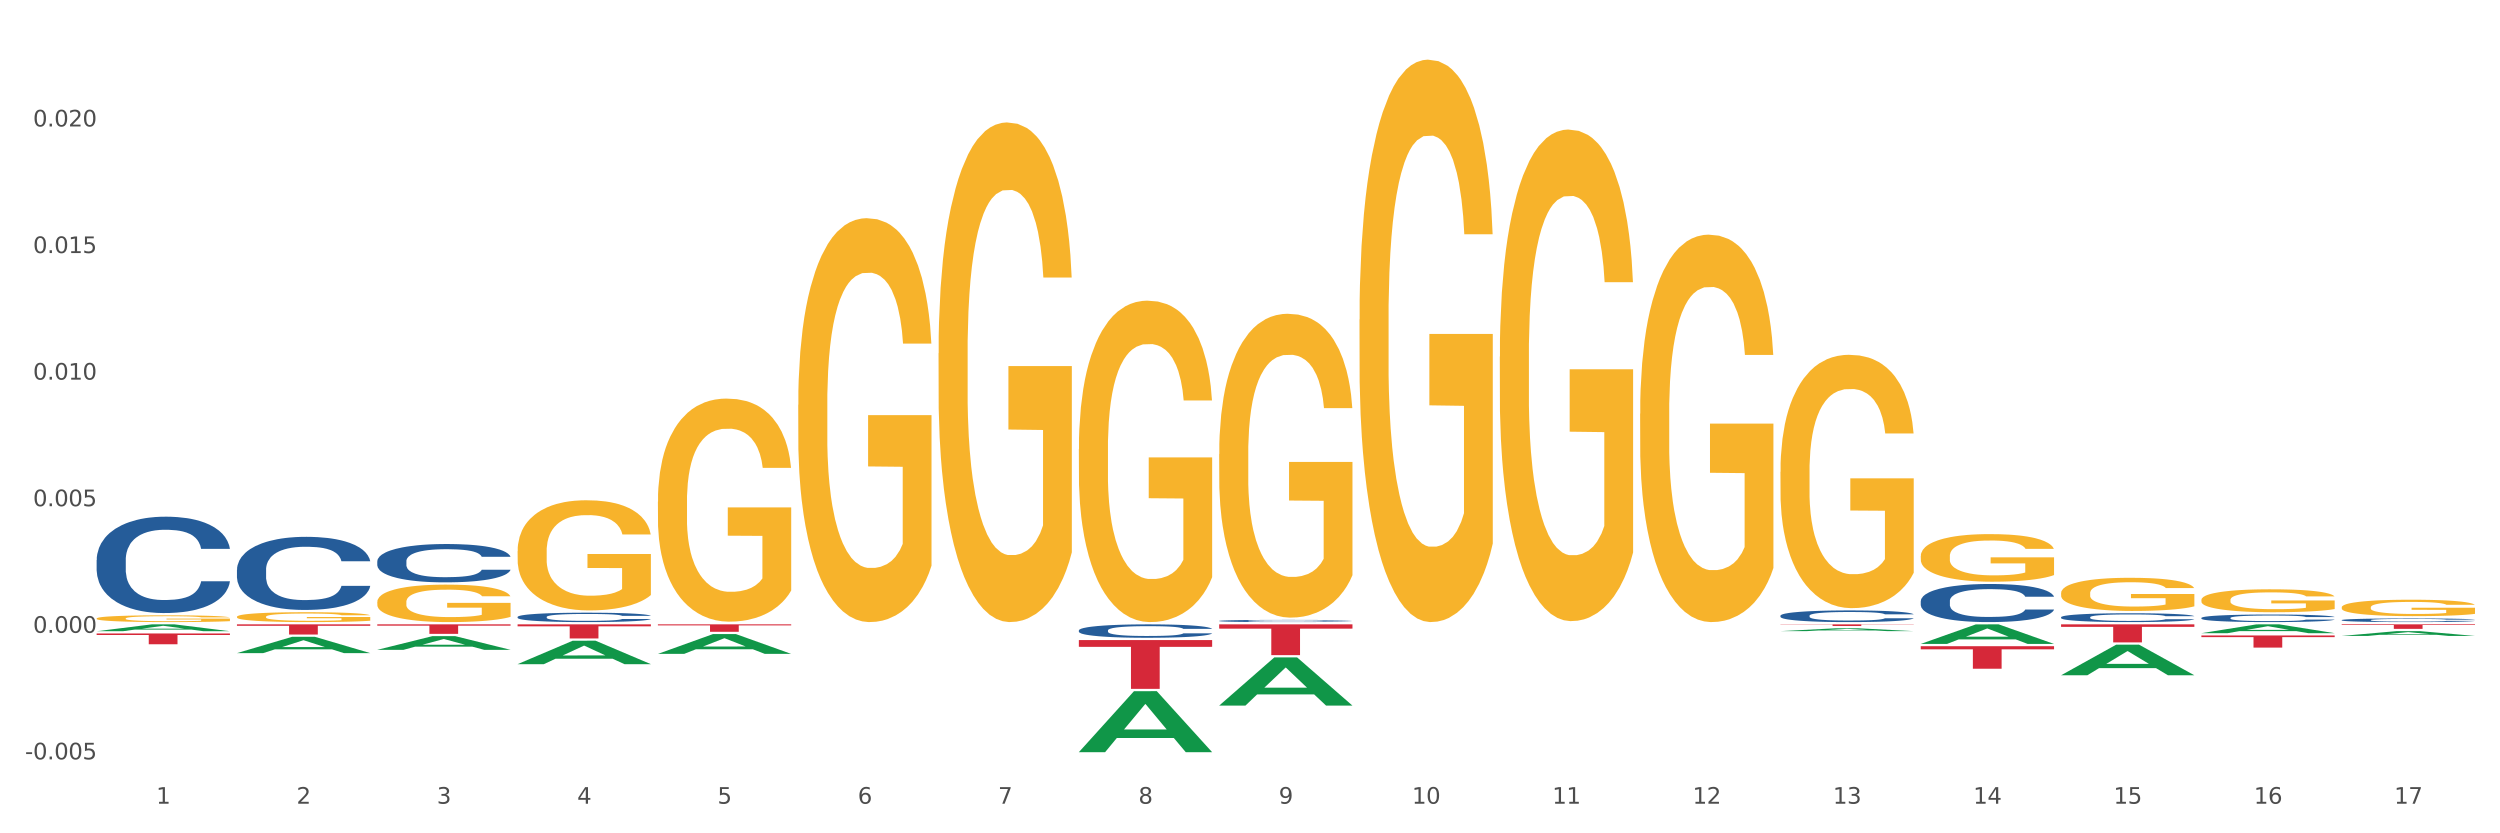 <?xml version="1.0" encoding="utf-8" standalone="no"?>
<!DOCTYPE svg PUBLIC "-//W3C//DTD SVG 1.1//EN"
  "http://www.w3.org/Graphics/SVG/1.1/DTD/svg11.dtd">
<svg xmlns:xlink="http://www.w3.org/1999/xlink" width="1080pt" height="360pt" viewBox="0 0 1080 360" xmlns="http://www.w3.org/2000/svg" version="1.1">
 <rect x="0" y="0" width="1080" height="360" fill="#333333" stroke="none"/>
 <defs>
  <style type="text/css">*{stroke-linejoin: round; stroke-linecap: butt}</style>
 </defs>
 <g id="figure_1">
  <g id="patch_1">
   <path d="M 0 360 
L 1080 360 
L 1080 0 
L 0 0 
z
" style="fill: #ffffff; stroke: #ffffff; stroke-linejoin: miter"/>
  </g>
  <g id="axes_1">
   <g id="matplotlib.axis_1">
    <g id="xtick_1">
     <g id="text_1">
      <!-- 1 -->
      <g style="fill: #4d4d4d" transform="translate(67.485 347.204) scale(0.096 -0.096)">
       <defs>
        <path id="DejaVuSans-31" d="M 794 531 
L 1825 531 
L 1825 4091 
L 703 3866 
L 703 4441 
L 1819 4666 
L 2450 4666 
L 2450 531 
L 3481 531 
L 3481 0 
L 794 0 
L 794 531 
z
" transform="scale(0.016)"/>
       </defs>
       <use xlink:href="#DejaVuSans-31"/>
      </g>
     </g>
    </g>
    <g id="xtick_2">
     <g id="text_2">
      <!-- 2 -->
      <g style="fill: #4d4d4d" transform="translate(128.102 347.204) scale(0.096 -0.096)">
       <defs>
        <path id="DejaVuSans-32" d="M 1228 531 
L 3431 531 
L 3431 0 
L 469 0 
L 469 531 
Q 828 903 1448 1529 
Q 2069 2156 2228 2338 
Q 2531 2678 2651 2914 
Q 2772 3150 2772 3378 
Q 2772 3750 2511 3984 
Q 2250 4219 1831 4219 
Q 1534 4219 1204 4116 
Q 875 4013 500 3803 
L 500 4441 
Q 881 4594 1212 4672 
Q 1544 4750 1819 4750 
Q 2544 4750 2975 4387 
Q 3406 4025 3406 3419 
Q 3406 3131 3298 2873 
Q 3191 2616 2906 2266 
Q 2828 2175 2409 1742 
Q 1991 1309 1228 531 
z
" transform="scale(0.016)"/>
       </defs>
       <use xlink:href="#DejaVuSans-32"/>
      </g>
     </g>
    </g>
    <g id="xtick_3">
     <g id="text_3">
      <!-- 3 -->
      <g style="fill: #4d4d4d" transform="translate(188.719 347.204) scale(0.096 -0.096)">
       <defs>
        <path id="DejaVuSans-33" d="M 2597 2516 
Q 3050 2419 3304 2112 
Q 3559 1806 3559 1356 
Q 3559 666 3084 287 
Q 2609 -91 1734 -91 
Q 1441 -91 1130 -33 
Q 819 25 488 141 
L 488 750 
Q 750 597 1062 519 
Q 1375 441 1716 441 
Q 2309 441 2620 675 
Q 2931 909 2931 1356 
Q 2931 1769 2642 2001 
Q 2353 2234 1838 2234 
L 1294 2234 
L 1294 2753 
L 1863 2753 
Q 2328 2753 2575 2939 
Q 2822 3125 2822 3475 
Q 2822 3834 2567 4026 
Q 2313 4219 1838 4219 
Q 1578 4219 1281 4162 
Q 984 4106 628 3988 
L 628 4550 
Q 988 4650 1302 4700 
Q 1616 4750 1894 4750 
Q 2613 4750 3031 4423 
Q 3450 4097 3450 3541 
Q 3450 3153 3228 2886 
Q 3006 2619 2597 2516 
z
" transform="scale(0.016)"/>
       </defs>
       <use xlink:href="#DejaVuSans-33"/>
      </g>
     </g>
    </g>
    <g id="xtick_4">
     <g id="text_4">
      <!-- 4 -->
      <g style="fill: #4d4d4d" transform="translate(249.336 347.204) scale(0.096 -0.096)">
       <defs>
        <path id="DejaVuSans-34" d="M 2419 4116 
L 825 1625 
L 2419 1625 
L 2419 4116 
z
M 2253 4666 
L 3047 4666 
L 3047 1625 
L 3713 1625 
L 3713 1100 
L 3047 1100 
L 3047 0 
L 2419 0 
L 2419 1100 
L 313 1100 
L 313 1709 
L 2253 4666 
z
" transform="scale(0.016)"/>
       </defs>
       <use xlink:href="#DejaVuSans-34"/>
      </g>
     </g>
    </g>
    <g id="xtick_5">
     <g id="text_5">
      <!-- 5 -->
      <g style="fill: #4d4d4d" transform="translate(309.952 347.204) scale(0.096 -0.096)">
       <defs>
        <path id="DejaVuSans-35" d="M 691 4666 
L 3169 4666 
L 3169 4134 
L 1269 4134 
L 1269 2991 
Q 1406 3038 1543 3061 
Q 1681 3084 1819 3084 
Q 2600 3084 3056 2656 
Q 3513 2228 3513 1497 
Q 3513 744 3044 326 
Q 2575 -91 1722 -91 
Q 1428 -91 1123 -41 
Q 819 9 494 109 
L 494 744 
Q 775 591 1075 516 
Q 1375 441 1709 441 
Q 2250 441 2565 725 
Q 2881 1009 2881 1497 
Q 2881 1984 2565 2268 
Q 2250 2553 1709 2553 
Q 1456 2553 1204 2497 
Q 953 2441 691 2322 
L 691 4666 
z
" transform="scale(0.016)"/>
       </defs>
       <use xlink:href="#DejaVuSans-35"/>
      </g>
     </g>
    </g>
    <g id="xtick_6">
     <g id="text_6">
      <!-- 6 -->
      <g style="fill: #4d4d4d" transform="translate(370.569 347.204) scale(0.096 -0.096)">
       <defs>
        <path id="DejaVuSans-36" d="M 2113 2584 
Q 1688 2584 1439 2293 
Q 1191 2003 1191 1497 
Q 1191 994 1439 701 
Q 1688 409 2113 409 
Q 2538 409 2786 701 
Q 3034 994 3034 1497 
Q 3034 2003 2786 2293 
Q 2538 2584 2113 2584 
z
M 3366 4563 
L 3366 3988 
Q 3128 4100 2886 4159 
Q 2644 4219 2406 4219 
Q 1781 4219 1451 3797 
Q 1122 3375 1075 2522 
Q 1259 2794 1537 2939 
Q 1816 3084 2150 3084 
Q 2853 3084 3261 2657 
Q 3669 2231 3669 1497 
Q 3669 778 3244 343 
Q 2819 -91 2113 -91 
Q 1303 -91 875 529 
Q 447 1150 447 2328 
Q 447 3434 972 4092 
Q 1497 4750 2381 4750 
Q 2619 4750 2861 4703 
Q 3103 4656 3366 4563 
z
" transform="scale(0.016)"/>
       </defs>
       <use xlink:href="#DejaVuSans-36"/>
      </g>
     </g>
    </g>
    <g id="xtick_7">
     <g id="text_7">
      <!-- 7 -->
      <g style="fill: #4d4d4d" transform="translate(431.186 347.204) scale(0.096 -0.096)">
       <defs>
        <path id="DejaVuSans-37" d="M 525 4666 
L 3525 4666 
L 3525 4397 
L 1831 0 
L 1172 0 
L 2766 4134 
L 525 4134 
L 525 4666 
z
" transform="scale(0.016)"/>
       </defs>
       <use xlink:href="#DejaVuSans-37"/>
      </g>
     </g>
    </g>
    <g id="xtick_8">
     <g id="text_8">
      <!-- 8 -->
      <g style="fill: #4d4d4d" transform="translate(491.803 347.204) scale(0.096 -0.096)">
       <defs>
        <path id="DejaVuSans-38" d="M 2034 2216 
Q 1584 2216 1326 1975 
Q 1069 1734 1069 1313 
Q 1069 891 1326 650 
Q 1584 409 2034 409 
Q 2484 409 2743 651 
Q 3003 894 3003 1313 
Q 3003 1734 2745 1975 
Q 2488 2216 2034 2216 
z
M 1403 2484 
Q 997 2584 770 2862 
Q 544 3141 544 3541 
Q 544 4100 942 4425 
Q 1341 4750 2034 4750 
Q 2731 4750 3128 4425 
Q 3525 4100 3525 3541 
Q 3525 3141 3298 2862 
Q 3072 2584 2669 2484 
Q 3125 2378 3379 2068 
Q 3634 1759 3634 1313 
Q 3634 634 3220 271 
Q 2806 -91 2034 -91 
Q 1263 -91 848 271 
Q 434 634 434 1313 
Q 434 1759 690 2068 
Q 947 2378 1403 2484 
z
M 1172 3481 
Q 1172 3119 1398 2916 
Q 1625 2713 2034 2713 
Q 2441 2713 2670 2916 
Q 2900 3119 2900 3481 
Q 2900 3844 2670 4047 
Q 2441 4250 2034 4250 
Q 1625 4250 1398 4047 
Q 1172 3844 1172 3481 
z
" transform="scale(0.016)"/>
       </defs>
       <use xlink:href="#DejaVuSans-38"/>
      </g>
     </g>
    </g>
    <g id="xtick_9">
     <g id="text_9">
      <!-- 9 -->
      <g style="fill: #4d4d4d" transform="translate(552.419 347.204) scale(0.096 -0.096)">
       <defs>
        <path id="DejaVuSans-39" d="M 703 97 
L 703 672 
Q 941 559 1184 500 
Q 1428 441 1663 441 
Q 2288 441 2617 861 
Q 2947 1281 2994 2138 
Q 2813 1869 2534 1725 
Q 2256 1581 1919 1581 
Q 1219 1581 811 2004 
Q 403 2428 403 3163 
Q 403 3881 828 4315 
Q 1253 4750 1959 4750 
Q 2769 4750 3195 4129 
Q 3622 3509 3622 2328 
Q 3622 1225 3098 567 
Q 2575 -91 1691 -91 
Q 1453 -91 1209 -44 
Q 966 3 703 97 
z
M 1959 2075 
Q 2384 2075 2632 2365 
Q 2881 2656 2881 3163 
Q 2881 3666 2632 3958 
Q 2384 4250 1959 4250 
Q 1534 4250 1286 3958 
Q 1038 3666 1038 3163 
Q 1038 2656 1286 2365 
Q 1534 2075 1959 2075 
z
" transform="scale(0.016)"/>
       </defs>
       <use xlink:href="#DejaVuSans-39"/>
      </g>
     </g>
    </g>
    <g id="xtick_10">
     <g id="text_10">
      <!-- 10 -->
      <g style="fill: #4d4d4d" transform="translate(609.982 347.204) scale(0.096 -0.096)">
       <defs>
        <path id="DejaVuSans-30" d="M 2034 4250 
Q 1547 4250 1301 3770 
Q 1056 3291 1056 2328 
Q 1056 1369 1301 889 
Q 1547 409 2034 409 
Q 2525 409 2770 889 
Q 3016 1369 3016 2328 
Q 3016 3291 2770 3770 
Q 2525 4250 2034 4250 
z
M 2034 4750 
Q 2819 4750 3233 4129 
Q 3647 3509 3647 2328 
Q 3647 1150 3233 529 
Q 2819 -91 2034 -91 
Q 1250 -91 836 529 
Q 422 1150 422 2328 
Q 422 3509 836 4129 
Q 1250 4750 2034 4750 
z
" transform="scale(0.016)"/>
       </defs>
       <use xlink:href="#DejaVuSans-31"/>
       <use xlink:href="#DejaVuSans-30" transform="translate(63.623 0)"/>
      </g>
     </g>
    </g>
    <g id="xtick_11">
     <g id="text_11">
      <!-- 11 -->
      <g style="fill: #4d4d4d" transform="translate(670.599 347.204) scale(0.096 -0.096)">
       <use xlink:href="#DejaVuSans-31"/>
       <use xlink:href="#DejaVuSans-31" transform="translate(63.623 0)"/>
      </g>
     </g>
    </g>
    <g id="xtick_12">
     <g id="text_12">
      <!-- 12 -->
      <g style="fill: #4d4d4d" transform="translate(731.215 347.204) scale(0.096 -0.096)">
       <use xlink:href="#DejaVuSans-31"/>
       <use xlink:href="#DejaVuSans-32" transform="translate(63.623 0)"/>
      </g>
     </g>
    </g>
    <g id="xtick_13">
     <g id="text_13">
      <!-- 13 -->
      <g style="fill: #4d4d4d" transform="translate(791.832 347.204) scale(0.096 -0.096)">
       <use xlink:href="#DejaVuSans-31"/>
       <use xlink:href="#DejaVuSans-33" transform="translate(63.623 0)"/>
      </g>
     </g>
    </g>
    <g id="xtick_14">
     <g id="text_14">
      <!-- 14 -->
      <g style="fill: #4d4d4d" transform="translate(852.449 347.204) scale(0.096 -0.096)">
       <use xlink:href="#DejaVuSans-31"/>
       <use xlink:href="#DejaVuSans-34" transform="translate(63.623 0)"/>
      </g>
     </g>
    </g>
    <g id="xtick_15">
     <g id="text_15">
      <!-- 15 -->
      <g style="fill: #4d4d4d" transform="translate(913.066 347.204) scale(0.096 -0.096)">
       <use xlink:href="#DejaVuSans-31"/>
       <use xlink:href="#DejaVuSans-35" transform="translate(63.623 0)"/>
      </g>
     </g>
    </g>
    <g id="xtick_16">
     <g id="text_16">
      <!-- 16 -->
      <g style="fill: #4d4d4d" transform="translate(973.682 347.204) scale(0.096 -0.096)">
       <use xlink:href="#DejaVuSans-31"/>
       <use xlink:href="#DejaVuSans-36" transform="translate(63.623 0)"/>
      </g>
     </g>
    </g>
    <g id="xtick_17">
     <g id="text_17">
      <!-- 17 -->
      <g style="fill: #4d4d4d" transform="translate(1034.299 347.204) scale(0.096 -0.096)">
       <use xlink:href="#DejaVuSans-31"/>
       <use xlink:href="#DejaVuSans-37" transform="translate(63.623 0)"/>
      </g>
     </g>
    </g>
    <g id="xtick_18"/>
    <g id="xtick_19"/>
    <g id="xtick_20"/>
    <g id="xtick_21"/>
    <g id="xtick_22"/>
    <g id="xtick_23"/>
    <g id="xtick_24"/>
    <g id="xtick_25"/>
    <g id="xtick_26"/>
    <g id="xtick_27"/>
    <g id="xtick_28"/>
    <g id="xtick_29"/>
    <g id="xtick_30"/>
    <g id="xtick_31"/>
    <g id="xtick_32"/>
    <g id="xtick_33"/>
   </g>
   <g id="matplotlib.axis_2">
    <g id="ytick_1">
     <g id="text_18">
      <!-- -0.005 -->
      <g style="fill: #4d4d4d" transform="translate(10.8 328.052) scale(0.096 -0.096)">
       <defs>
        <path id="DejaVuSans-2d" d="M 313 2009 
L 1997 2009 
L 1997 1497 
L 313 1497 
L 313 2009 
z
" transform="scale(0.016)"/>
        <path id="DejaVuSans-2e" d="M 684 794 
L 1344 794 
L 1344 0 
L 684 0 
L 684 794 
z
" transform="scale(0.016)"/>
       </defs>
       <use xlink:href="#DejaVuSans-2d"/>
       <use xlink:href="#DejaVuSans-30" transform="translate(36.084 0)"/>
       <use xlink:href="#DejaVuSans-2e" transform="translate(99.707 0)"/>
       <use xlink:href="#DejaVuSans-30" transform="translate(131.494 0)"/>
       <use xlink:href="#DejaVuSans-30" transform="translate(195.117 0)"/>
       <use xlink:href="#DejaVuSans-35" transform="translate(258.74 0)"/>
      </g>
     </g>
    </g>
    <g id="ytick_2">
     <g id="text_19">
      <!-- 0.000 -->
      <g style="fill: #4d4d4d" transform="translate(14.264 273.37) scale(0.096 -0.096)">
       <use xlink:href="#DejaVuSans-30"/>
       <use xlink:href="#DejaVuSans-2e" transform="translate(63.623 0)"/>
       <use xlink:href="#DejaVuSans-30" transform="translate(95.41 0)"/>
       <use xlink:href="#DejaVuSans-30" transform="translate(159.033 0)"/>
       <use xlink:href="#DejaVuSans-30" transform="translate(222.656 0)"/>
      </g>
     </g>
    </g>
    <g id="ytick_3">
     <g id="text_20">
      <!-- 0.005 -->
      <g style="fill: #4d4d4d" transform="translate(14.264 218.687) scale(0.096 -0.096)">
       <use xlink:href="#DejaVuSans-30"/>
       <use xlink:href="#DejaVuSans-2e" transform="translate(63.623 0)"/>
       <use xlink:href="#DejaVuSans-30" transform="translate(95.41 0)"/>
       <use xlink:href="#DejaVuSans-30" transform="translate(159.033 0)"/>
       <use xlink:href="#DejaVuSans-35" transform="translate(222.656 0)"/>
      </g>
     </g>
    </g>
    <g id="ytick_4">
     <g id="text_21">
      <!-- 0.010 -->
      <g style="fill: #4d4d4d" transform="translate(14.264 164.004) scale(0.096 -0.096)">
       <use xlink:href="#DejaVuSans-30"/>
       <use xlink:href="#DejaVuSans-2e" transform="translate(63.623 0)"/>
       <use xlink:href="#DejaVuSans-30" transform="translate(95.41 0)"/>
       <use xlink:href="#DejaVuSans-31" transform="translate(159.033 0)"/>
       <use xlink:href="#DejaVuSans-30" transform="translate(222.656 0)"/>
      </g>
     </g>
    </g>
    <g id="ytick_5">
     <g id="text_22">
      <!-- 0.015 -->
      <g style="fill: #4d4d4d" transform="translate(14.264 109.322) scale(0.096 -0.096)">
       <use xlink:href="#DejaVuSans-30"/>
       <use xlink:href="#DejaVuSans-2e" transform="translate(63.623 0)"/>
       <use xlink:href="#DejaVuSans-30" transform="translate(95.41 0)"/>
       <use xlink:href="#DejaVuSans-31" transform="translate(159.033 0)"/>
       <use xlink:href="#DejaVuSans-35" transform="translate(222.656 0)"/>
      </g>
     </g>
    </g>
    <g id="ytick_6">
     <g id="text_23">
      <!-- 0.020 -->
      <g style="fill: #4d4d4d" transform="translate(14.264 54.639) scale(0.096 -0.096)">
       <use xlink:href="#DejaVuSans-30"/>
       <use xlink:href="#DejaVuSans-2e" transform="translate(63.623 0)"/>
       <use xlink:href="#DejaVuSans-30" transform="translate(95.41 0)"/>
       <use xlink:href="#DejaVuSans-32" transform="translate(159.033 0)"/>
       <use xlink:href="#DejaVuSans-30" transform="translate(222.656 0)"/>
      </g>
     </g>
    </g>
    <g id="ytick_7"/>
    <g id="ytick_8"/>
    <g id="ytick_9"/>
    <g id="ytick_10"/>
    <g id="ytick_11"/>
    <g id="ytick_12"/>
   </g>
   <g id="PolyCollection_1">
    <path d="M 41.746 272.686 
L 41.806 272.683 
L 65.553 269.725 
L 75.408 269.723 
L 99.332 272.692 
L 87.934 272.692 
L 82.769 272 
L 58.25 272 
L 58.072 272.011 
L 53.086 272.692 
L 41.746 272.692 
L 41.746 272.686 
L 61.338 271.588 
L 79.682 271.585 
L 70.599 270.355 
L 70.48 270.35 
L 70.361 270.358 
L 61.278 271.585 
L 61.338 271.588 
L 41.746 272.686 
z
" clip-path="url(#p5c50d6537a)" style="fill: #109648"/>
    <path d="M 526.68 268.223 
L 526.748 268.222 
L 526.748 268.197 
L 526.953 268.164 
L 527.701 268.104 
L 528.654 268.058 
L 530.288 268.004 
L 531.173 267.981 
L 532.33 267.956 
L 534.712 267.915 
L 537.435 267.88 
L 539.341 267.861 
L 540.77 267.849 
L 543.97 267.827 
L 545.808 267.818 
L 547.713 267.81 
L 549.347 267.805 
L 552.07 267.799 
L 554.248 267.796 
L 556.767 267.795 
L 558.877 267.796 
L 561.667 267.799 
L 565.752 267.81 
L 567.317 267.816 
L 569.427 267.826 
L 571.605 267.84 
L 573.375 267.854 
L 575.417 267.874 
L 577.527 267.9 
L 579.569 267.933 
L 580.999 267.964 
L 582.156 267.996 
L 583.177 268.035 
L 583.926 268.078 
L 584.266 268.113 
L 571.81 268.113 
L 571.469 268.081 
L 570.789 268.046 
L 570.108 268.023 
L 569.359 268.004 
L 568.202 267.982 
L 567.181 267.968 
L 565.479 267.952 
L 563.914 267.941 
L 562.62 267.935 
L 561.055 267.93 
L 557.72 267.925 
L 555.337 267.925 
L 553.84 267.926 
L 552.002 267.931 
L 550.436 267.937 
L 548.598 267.947 
L 547.169 267.958 
L 545.739 267.973 
L 544.923 267.984 
L 543.697 268.003 
L 542.881 268.018 
L 541.791 268.045 
L 541.179 268.064 
L 540.09 268.114 
L 539.613 268.151 
L 539.409 268.176 
L 539.273 268.204 
L 539.273 268.339 
L 539.681 268.4 
L 540.022 268.426 
L 540.566 268.456 
L 541.587 268.494 
L 543.085 268.531 
L 544.65 268.558 
L 545.944 268.575 
L 547.169 268.587 
L 548.394 268.596 
L 549.892 268.605 
L 551.117 268.61 
L 552.955 268.615 
L 555.133 268.618 
L 556.835 268.618 
L 560.306 268.614 
L 561.872 268.609 
L 563.369 268.603 
L 565.003 268.594 
L 566.296 268.583 
L 567.045 268.575 
L 568.27 268.559 
L 569.223 268.542 
L 570.04 268.522 
L 570.584 268.504 
L 571.197 268.478 
L 571.674 268.449 
L 571.81 268.433 
L 584.266 268.433 
L 583.994 268.464 
L 583.517 268.495 
L 582.564 268.536 
L 581.816 268.559 
L 580.659 268.588 
L 579.433 268.612 
L 577.732 268.639 
L 576.166 268.659 
L 574.532 268.676 
L 572.763 268.692 
L 569.563 268.714 
L 568.406 268.72 
L 565.956 268.73 
L 564.05 268.736 
L 561.259 268.742 
L 558.4 268.746 
L 555.405 268.747 
L 552.751 268.745 
L 549.824 268.74 
L 547.986 268.735 
L 545.944 268.727 
L 543.561 268.715 
L 541.315 268.7 
L 539.205 268.682 
L 537.231 268.662 
L 535.393 268.64 
L 533.011 268.602 
L 531.241 268.566 
L 529.948 268.532 
L 529.063 268.503 
L 528.178 268.467 
L 527.701 268.442 
L 526.953 268.381 
L 526.68 268.324 
L 526.68 268.223 
z
" clip-path="url(#p5c50d6537a)" style="fill: #255c99"/>
    <path d="M 466.064 272.329 
L 466.132 272.324 
L 466.132 272.175 
L 466.336 271.974 
L 467.085 271.603 
L 468.038 271.322 
L 469.671 270.994 
L 470.556 270.856 
L 471.713 270.703 
L 474.096 270.454 
L 476.818 270.242 
L 478.724 270.125 
L 480.154 270.051 
L 483.353 269.919 
L 485.191 269.86 
L 487.097 269.813 
L 488.73 269.781 
L 491.453 269.744 
L 493.631 269.728 
L 496.15 269.723 
L 498.26 269.728 
L 501.051 269.749 
L 505.135 269.813 
L 506.7 269.85 
L 508.811 269.913 
L 510.989 269.998 
L 512.759 270.083 
L 514.801 270.205 
L 516.911 270.364 
L 518.953 270.565 
L 520.382 270.75 
L 521.539 270.946 
L 522.56 271.185 
L 523.309 271.444 
L 523.649 271.661 
L 511.193 271.661 
L 510.853 271.465 
L 510.172 271.253 
L 509.491 271.11 
L 508.742 270.994 
L 507.585 270.861 
L 506.564 270.777 
L 504.863 270.676 
L 503.297 270.612 
L 502.004 270.575 
L 500.438 270.544 
L 497.103 270.512 
L 494.72 270.512 
L 493.223 270.522 
L 491.385 270.549 
L 489.819 270.586 
L 487.982 270.65 
L 486.552 270.718 
L 485.123 270.808 
L 484.306 270.872 
L 483.081 270.989 
L 482.264 271.084 
L 481.175 271.248 
L 480.562 271.365 
L 479.473 271.667 
L 478.997 271.889 
L 478.792 272.043 
L 478.656 272.212 
L 478.656 273.039 
L 479.065 273.409 
L 479.405 273.568 
L 479.95 273.748 
L 480.971 273.982 
L 482.468 274.209 
L 484.034 274.374 
L 485.327 274.474 
L 486.552 274.548 
L 487.777 274.607 
L 489.275 274.66 
L 490.5 274.691 
L 492.338 274.723 
L 494.516 274.739 
L 496.218 274.739 
L 499.689 274.713 
L 501.255 274.686 
L 502.752 274.649 
L 504.386 274.591 
L 505.679 274.527 
L 506.428 274.479 
L 507.653 274.379 
L 508.606 274.273 
L 509.423 274.151 
L 509.968 274.045 
L 510.58 273.886 
L 511.057 273.706 
L 511.193 273.611 
L 523.649 273.611 
L 523.377 273.801 
L 522.901 273.987 
L 521.948 274.236 
L 521.199 274.379 
L 520.042 274.554 
L 518.817 274.702 
L 517.115 274.866 
L 515.549 274.988 
L 513.916 275.094 
L 512.146 275.189 
L 508.947 275.322 
L 507.79 275.359 
L 505.339 275.422 
L 503.433 275.459 
L 500.642 275.497 
L 497.783 275.518 
L 494.788 275.523 
L 492.134 275.512 
L 489.207 275.481 
L 487.369 275.449 
L 485.327 275.401 
L 482.945 275.327 
L 480.698 275.237 
L 478.588 275.131 
L 476.614 275.009 
L 474.776 274.871 
L 472.394 274.644 
L 470.624 274.421 
L 469.331 274.215 
L 468.446 274.04 
L 467.561 273.817 
L 467.085 273.664 
L 466.336 273.293 
L 466.064 272.949 
L 466.064 272.329 
z
" clip-path="url(#p5c50d6537a)" style="fill: #255c99"/>
    <path d="M 223.597 266.508 
L 223.665 266.505 
L 223.665 266.401 
L 223.869 266.26 
L 224.618 266 
L 225.571 265.803 
L 227.204 265.573 
L 228.089 265.476 
L 229.246 265.369 
L 231.629 265.194 
L 234.351 265.046 
L 236.257 264.964 
L 237.687 264.912 
L 240.886 264.819 
L 242.724 264.779 
L 244.63 264.745 
L 246.263 264.723 
L 248.986 264.697 
L 251.164 264.686 
L 253.683 264.682 
L 255.793 264.686 
L 258.584 264.701 
L 262.668 264.745 
L 264.234 264.771 
L 266.344 264.816 
L 268.522 264.875 
L 270.292 264.934 
L 272.334 265.02 
L 274.444 265.131 
L 276.486 265.272 
L 277.915 265.402 
L 279.072 265.54 
L 280.093 265.707 
L 280.842 265.888 
L 281.183 266.041 
L 268.726 266.041 
L 268.386 265.903 
L 267.705 265.755 
L 267.024 265.655 
L 266.276 265.573 
L 265.118 265.48 
L 264.097 265.421 
L 262.396 265.35 
L 260.83 265.306 
L 259.537 265.28 
L 257.971 265.257 
L 254.636 265.235 
L 252.253 265.235 
L 250.756 265.243 
L 248.918 265.261 
L 247.353 265.287 
L 245.515 265.332 
L 244.085 265.38 
L 242.656 265.443 
L 241.839 265.488 
L 240.614 265.569 
L 239.797 265.636 
L 238.708 265.751 
L 238.095 265.833 
L 237.006 266.044 
L 236.53 266.2 
L 236.325 266.308 
L 236.189 266.427 
L 236.189 267.006 
L 236.598 267.266 
L 236.938 267.377 
L 237.483 267.503 
L 238.504 267.667 
L 240.001 267.826 
L 241.567 267.941 
L 242.86 268.012 
L 244.085 268.064 
L 245.311 268.105 
L 246.808 268.142 
L 248.033 268.164 
L 249.871 268.186 
L 252.049 268.197 
L 253.751 268.197 
L 257.222 268.179 
L 258.788 268.16 
L 260.286 268.134 
L 261.919 268.093 
L 263.213 268.049 
L 263.961 268.015 
L 265.186 267.945 
L 266.139 267.871 
L 266.956 267.785 
L 267.501 267.711 
L 268.113 267.6 
L 268.59 267.473 
L 268.726 267.407 
L 281.183 267.407 
L 280.91 267.54 
L 280.434 267.67 
L 279.481 267.845 
L 278.732 267.945 
L 277.575 268.067 
L 276.35 268.171 
L 274.648 268.286 
L 273.082 268.372 
L 271.449 268.446 
L 269.679 268.513 
L 266.48 268.606 
L 265.323 268.632 
L 262.872 268.676 
L 260.966 268.702 
L 258.175 268.728 
L 255.317 268.743 
L 252.322 268.747 
L 249.667 268.739 
L 246.74 268.717 
L 244.902 268.695 
L 242.86 268.661 
L 240.478 268.609 
L 238.231 268.546 
L 236.121 268.472 
L 234.147 268.387 
L 232.309 268.29 
L 229.927 268.131 
L 228.157 267.975 
L 226.864 267.83 
L 225.979 267.707 
L 225.094 267.551 
L 224.618 267.444 
L 223.869 267.184 
L 223.597 266.943 
L 223.597 266.508 
z
" clip-path="url(#p5c50d6537a)" style="fill: #255c99"/>
    <path d="M 162.98 242.458 
L 163.048 242.442 
L 163.048 242.019 
L 163.252 241.444 
L 164.001 240.385 
L 164.954 239.583 
L 166.588 238.645 
L 167.472 238.252 
L 168.63 237.813 
L 171.012 237.102 
L 173.735 236.497 
L 175.641 236.164 
L 177.07 235.952 
L 180.269 235.574 
L 182.107 235.408 
L 184.013 235.271 
L 185.647 235.181 
L 188.369 235.075 
L 190.548 235.029 
L 193.066 235.014 
L 195.176 235.029 
L 197.967 235.09 
L 202.051 235.271 
L 203.617 235.377 
L 205.727 235.559 
L 207.905 235.801 
L 209.675 236.043 
L 211.717 236.391 
L 213.827 236.845 
L 215.869 237.42 
L 217.299 237.949 
L 218.456 238.509 
L 219.477 239.19 
L 220.225 239.931 
L 220.566 240.551 
L 208.109 240.551 
L 207.769 239.992 
L 207.088 239.386 
L 206.408 238.978 
L 205.659 238.645 
L 204.502 238.267 
L 203.481 238.025 
L 201.779 237.737 
L 200.213 237.556 
L 198.92 237.45 
L 197.355 237.359 
L 194.019 237.268 
L 191.637 237.268 
L 190.139 237.299 
L 188.301 237.374 
L 186.736 237.48 
L 184.898 237.662 
L 183.469 237.858 
L 182.039 238.116 
L 181.222 238.297 
L 179.997 238.63 
L 179.18 238.902 
L 178.091 239.371 
L 177.479 239.704 
L 176.389 240.566 
L 175.913 241.202 
L 175.709 241.641 
L 175.573 242.125 
L 175.573 244.485 
L 175.981 245.544 
L 176.321 245.998 
L 176.866 246.512 
L 177.887 247.178 
L 179.384 247.828 
L 180.95 248.297 
L 182.243 248.585 
L 183.469 248.796 
L 184.694 248.963 
L 186.191 249.114 
L 187.417 249.205 
L 189.254 249.296 
L 191.433 249.341 
L 193.134 249.341 
L 196.606 249.265 
L 198.171 249.19 
L 199.669 249.084 
L 201.302 248.918 
L 202.596 248.736 
L 203.345 248.6 
L 204.57 248.312 
L 205.523 248.01 
L 206.34 247.662 
L 206.884 247.359 
L 207.497 246.905 
L 207.973 246.391 
L 208.109 246.119 
L 220.566 246.119 
L 220.294 246.663 
L 219.817 247.193 
L 218.864 247.904 
L 218.115 248.312 
L 216.958 248.812 
L 215.733 249.235 
L 214.031 249.704 
L 212.466 250.052 
L 210.832 250.355 
L 209.062 250.627 
L 205.863 251.005 
L 204.706 251.111 
L 202.255 251.293 
L 200.35 251.399 
L 197.559 251.505 
L 194.7 251.565 
L 191.705 251.58 
L 189.05 251.55 
L 186.123 251.459 
L 184.285 251.368 
L 182.243 251.232 
L 179.861 251.02 
L 177.615 250.763 
L 175.505 250.461 
L 173.531 250.113 
L 171.693 249.719 
L 169.31 249.069 
L 167.541 248.433 
L 166.247 247.843 
L 165.362 247.344 
L 164.477 246.709 
L 164.001 246.27 
L 163.252 245.211 
L 162.98 244.228 
L 162.98 242.458 
z
" clip-path="url(#p5c50d6537a)" style="fill: #255c99"/>
    <path d="M 102.363 246.103 
L 102.431 246.074 
L 102.431 245.266 
L 102.635 244.17 
L 103.384 242.151 
L 104.337 240.622 
L 105.971 238.833 
L 106.856 238.083 
L 108.013 237.246 
L 110.395 235.89 
L 113.118 234.737 
L 115.024 234.102 
L 116.453 233.698 
L 119.653 232.977 
L 121.49 232.659 
L 123.396 232.4 
L 125.03 232.227 
L 127.753 232.025 
L 129.931 231.938 
L 132.449 231.909 
L 134.56 231.938 
L 137.35 232.054 
L 141.435 232.4 
L 143 232.602 
L 145.11 232.948 
L 147.288 233.409 
L 149.058 233.871 
L 151.1 234.535 
L 153.21 235.4 
L 155.252 236.496 
L 156.682 237.506 
L 157.839 238.573 
L 158.86 239.872 
L 159.609 241.285 
L 159.949 242.468 
L 147.493 242.468 
L 147.152 241.401 
L 146.472 240.247 
L 145.791 239.468 
L 145.042 238.833 
L 143.885 238.112 
L 142.864 237.65 
L 141.162 237.102 
L 139.597 236.756 
L 138.303 236.554 
L 136.738 236.381 
L 133.402 236.208 
L 131.02 236.208 
L 129.523 236.265 
L 127.685 236.41 
L 126.119 236.612 
L 124.281 236.958 
L 122.852 237.333 
L 121.422 237.823 
L 120.606 238.169 
L 119.38 238.804 
L 118.564 239.323 
L 117.474 240.218 
L 116.862 240.852 
L 115.773 242.497 
L 115.296 243.708 
L 115.092 244.545 
L 114.956 245.468 
L 114.956 249.969 
L 115.364 251.988 
L 115.705 252.853 
L 116.249 253.834 
L 117.27 255.104 
L 118.768 256.344 
L 120.333 257.238 
L 121.627 257.787 
L 122.852 258.19 
L 124.077 258.508 
L 125.575 258.796 
L 126.8 258.969 
L 128.638 259.142 
L 130.816 259.229 
L 132.518 259.229 
L 135.989 259.085 
L 137.555 258.941 
L 139.052 258.739 
L 140.686 258.421 
L 141.979 258.075 
L 142.728 257.815 
L 143.953 257.267 
L 144.906 256.69 
L 145.723 256.027 
L 146.267 255.45 
L 146.88 254.584 
L 147.356 253.604 
L 147.493 253.084 
L 159.949 253.084 
L 159.677 254.123 
L 159.2 255.133 
L 158.247 256.488 
L 157.499 257.267 
L 156.341 258.219 
L 155.116 259.027 
L 153.415 259.921 
L 151.849 260.585 
L 150.215 261.162 
L 148.446 261.681 
L 145.246 262.402 
L 144.089 262.604 
L 141.639 262.951 
L 139.733 263.152 
L 136.942 263.354 
L 134.083 263.47 
L 131.088 263.499 
L 128.433 263.441 
L 125.506 263.268 
L 123.669 263.095 
L 121.627 262.835 
L 119.244 262.431 
L 116.998 261.941 
L 114.888 261.364 
L 112.914 260.7 
L 111.076 259.95 
L 108.694 258.71 
L 106.924 257.498 
L 105.631 256.373 
L 104.746 255.421 
L 103.861 254.209 
L 103.384 253.373 
L 102.635 251.353 
L 102.363 249.478 
L 102.363 246.103 
z
" clip-path="url(#p5c50d6537a)" style="fill: #255c99"/>
    <path d="M 41.746 241.911 
L 41.815 241.873 
L 41.815 240.809 
L 42.019 239.364 
L 42.768 236.702 
L 43.72 234.687 
L 45.354 232.329 
L 46.239 231.341 
L 47.396 230.238 
L 49.779 228.451 
L 52.501 226.93 
L 54.407 226.094 
L 55.837 225.561 
L 59.036 224.611 
L 60.874 224.193 
L 62.78 223.85 
L 64.413 223.622 
L 67.136 223.356 
L 69.314 223.242 
L 71.833 223.204 
L 73.943 223.242 
L 76.734 223.394 
L 80.818 223.85 
L 82.383 224.116 
L 84.493 224.573 
L 86.672 225.181 
L 88.441 225.789 
L 90.483 226.664 
L 92.594 227.805 
L 94.636 229.25 
L 96.065 230.58 
L 97.222 231.987 
L 98.243 233.698 
L 98.992 235.561 
L 99.332 237.12 
L 86.876 237.12 
L 86.536 235.713 
L 85.855 234.193 
L 85.174 233.166 
L 84.425 232.329 
L 83.268 231.379 
L 82.247 230.77 
L 80.546 230.048 
L 78.98 229.592 
L 77.687 229.326 
L 76.121 229.097 
L 72.786 228.869 
L 70.403 228.869 
L 68.906 228.945 
L 67.068 229.135 
L 65.502 229.402 
L 63.665 229.858 
L 62.235 230.352 
L 60.806 230.999 
L 59.989 231.455 
L 58.764 232.291 
L 57.947 232.976 
L 56.858 234.155 
L 56.245 234.991 
L 55.156 237.158 
L 54.68 238.755 
L 54.475 239.858 
L 54.339 241.075 
L 54.339 247.006 
L 54.748 249.668 
L 55.088 250.809 
L 55.632 252.101 
L 56.653 253.774 
L 58.151 255.409 
L 59.717 256.588 
L 61.01 257.31 
L 62.235 257.843 
L 63.46 258.261 
L 64.958 258.641 
L 66.183 258.869 
L 68.021 259.098 
L 70.199 259.212 
L 71.901 259.212 
L 75.372 259.021 
L 76.938 258.831 
L 78.435 258.565 
L 80.069 258.147 
L 81.362 257.691 
L 82.111 257.348 
L 83.336 256.626 
L 84.289 255.866 
L 85.106 254.991 
L 85.651 254.231 
L 86.263 253.09 
L 86.74 251.797 
L 86.876 251.113 
L 99.332 251.113 
L 99.06 252.482 
L 98.584 253.812 
L 97.631 255.599 
L 96.882 256.626 
L 95.725 257.881 
L 94.5 258.945 
L 92.798 260.124 
L 91.232 260.999 
L 89.599 261.759 
L 87.829 262.444 
L 84.63 263.394 
L 83.472 263.66 
L 81.022 264.117 
L 79.116 264.383 
L 76.325 264.649 
L 73.466 264.801 
L 70.471 264.839 
L 67.817 264.763 
L 64.89 264.535 
L 63.052 264.307 
L 61.01 263.964 
L 58.627 263.432 
L 56.381 262.786 
L 54.271 262.025 
L 52.297 261.151 
L 50.459 260.162 
L 48.077 258.527 
L 46.307 256.93 
L 45.014 255.447 
L 44.129 254.193 
L 43.244 252.596 
L 42.768 251.493 
L 42.019 248.831 
L 41.746 246.36 
L 41.746 241.911 
z
" clip-path="url(#p5c50d6537a)" style="fill: #255c99"/>
    <path d="M 41.746 273.668 
L 99.332 273.668 
L 99.332 274.316 
L 76.68 274.32 
L 76.68 278.332 
L 64.262 278.332 
L 64.262 274.32 
L 41.746 274.316 
L 41.746 273.672 
L 41.746 273.668 
z
" clip-path="url(#p5c50d6537a)" style="fill: #d62839"/>
    <path d="M 769.147 265.968 
L 769.215 265.964 
L 769.215 265.834 
L 769.419 265.659 
L 770.168 265.337 
L 771.121 265.093 
L 772.755 264.807 
L 773.64 264.687 
L 774.797 264.553 
L 777.179 264.337 
L 779.902 264.153 
L 781.808 264.051 
L 783.237 263.987 
L 786.437 263.872 
L 788.274 263.821 
L 790.18 263.779 
L 791.814 263.752 
L 794.537 263.719 
L 796.715 263.706 
L 799.233 263.701 
L 801.344 263.706 
L 804.134 263.724 
L 808.218 263.779 
L 809.784 263.812 
L 811.894 263.867 
L 814.072 263.941 
L 815.842 264.014 
L 817.884 264.12 
L 819.994 264.259 
L 822.036 264.434 
L 823.466 264.595 
L 824.623 264.765 
L 825.644 264.973 
L 826.393 265.199 
L 826.733 265.388 
L 814.277 265.388 
L 813.936 265.217 
L 813.256 265.033 
L 812.575 264.908 
L 811.826 264.807 
L 810.669 264.692 
L 809.648 264.618 
L 807.946 264.53 
L 806.381 264.475 
L 805.087 264.443 
L 803.522 264.415 
L 800.186 264.388 
L 797.804 264.388 
L 796.307 264.397 
L 794.469 264.42 
L 792.903 264.452 
L 791.065 264.507 
L 789.636 264.567 
L 788.206 264.646 
L 787.39 264.701 
L 786.164 264.802 
L 785.347 264.885 
L 784.258 265.028 
L 783.646 265.129 
L 782.557 265.392 
L 782.08 265.586 
L 781.876 265.719 
L 781.74 265.867 
L 781.74 266.586 
L 782.148 266.908 
L 782.489 267.046 
L 783.033 267.203 
L 784.054 267.406 
L 785.552 267.604 
L 787.117 267.747 
L 788.411 267.834 
L 789.636 267.899 
L 790.861 267.95 
L 792.359 267.996 
L 793.584 268.023 
L 795.422 268.051 
L 797.6 268.065 
L 799.302 268.065 
L 802.773 268.042 
L 804.339 268.019 
L 805.836 267.986 
L 807.47 267.936 
L 808.763 267.88 
L 809.512 267.839 
L 810.737 267.751 
L 811.69 267.659 
L 812.507 267.553 
L 813.051 267.461 
L 813.664 267.323 
L 814.14 267.166 
L 814.277 267.083 
L 826.733 267.083 
L 826.461 267.249 
L 825.984 267.41 
L 825.031 267.627 
L 824.283 267.751 
L 823.125 267.903 
L 821.9 268.032 
L 820.199 268.175 
L 818.633 268.281 
L 816.999 268.373 
L 815.23 268.456 
L 812.03 268.572 
L 810.873 268.604 
L 808.423 268.659 
L 806.517 268.691 
L 803.726 268.724 
L 800.867 268.742 
L 797.872 268.747 
L 795.217 268.737 
L 792.29 268.71 
L 790.453 268.682 
L 788.411 268.641 
L 786.028 268.576 
L 783.782 268.498 
L 781.672 268.406 
L 779.698 268.3 
L 777.86 268.18 
L 775.478 267.982 
L 773.708 267.788 
L 772.414 267.609 
L 771.53 267.456 
L 770.645 267.263 
L 770.168 267.129 
L 769.419 266.807 
L 769.147 266.507 
L 769.147 265.968 
z
" clip-path="url(#p5c50d6537a)" style="fill: #255c99"/>
    <path d="M 102.363 269.723 
L 159.949 269.723 
L 159.949 270.334 
L 137.297 270.338 
L 137.297 274.124 
L 124.879 274.124 
L 124.879 270.338 
L 102.363 270.334 
L 102.363 269.727 
L 102.363 269.723 
z
" clip-path="url(#p5c50d6537a)" style="fill: #d62839"/>
    <path d="M 223.597 269.723 
L 281.183 269.723 
L 281.183 270.568 
L 258.53 270.573 
L 258.53 275.803 
L 246.112 275.803 
L 246.112 270.573 
L 223.597 270.568 
L 223.597 269.728 
L 223.597 269.723 
z
" clip-path="url(#p5c50d6537a)" style="fill: #d62839"/>
    <path d="M 284.213 269.723 
L 341.799 269.723 
L 341.799 270.169 
L 319.147 270.172 
L 319.147 272.932 
L 306.729 272.932 
L 306.729 270.172 
L 284.213 270.169 
L 284.213 269.726 
L 284.213 269.723 
z
" clip-path="url(#p5c50d6537a)" style="fill: #d62839"/>
    <path d="M 466.064 276.499 
L 523.649 276.499 
L 523.649 279.432 
L 500.997 279.451 
L 500.997 297.602 
L 488.579 297.602 
L 488.579 279.451 
L 466.064 279.432 
L 466.064 276.519 
L 466.064 276.499 
z
" clip-path="url(#p5c50d6537a)" style="fill: #d62839"/>
    <path d="M 526.68 269.723 
L 584.266 269.723 
L 584.266 271.569 
L 561.614 271.582 
L 561.614 283.01 
L 549.196 283.01 
L 549.196 271.582 
L 526.68 271.569 
L 526.68 269.735 
L 526.68 269.723 
z
" clip-path="url(#p5c50d6537a)" style="fill: #d62839"/>
    <path d="M 769.147 269.723 
L 826.733 269.723 
L 826.733 269.823 
L 804.081 269.823 
L 804.081 270.443 
L 791.663 270.443 
L 791.663 269.823 
L 769.147 269.823 
L 769.147 269.723 
L 769.147 269.723 
z
" clip-path="url(#p5c50d6537a)" style="fill: #d62839"/>
    <path d="M 829.764 279.16 
L 887.35 279.16 
L 887.35 280.512 
L 864.698 280.521 
L 864.698 288.891 
L 852.28 288.891 
L 852.28 280.521 
L 829.764 280.512 
L 829.764 279.169 
L 829.764 279.16 
z
" clip-path="url(#p5c50d6537a)" style="fill: #d62839"/>
    <path d="M 890.381 269.723 
L 947.967 269.723 
L 947.967 270.804 
L 925.314 270.812 
L 925.314 277.506 
L 912.896 277.506 
L 912.896 270.812 
L 890.381 270.804 
L 890.381 269.73 
L 890.381 269.723 
z
" clip-path="url(#p5c50d6537a)" style="fill: #d62839"/>
    <path d="M 162.98 269.723 
L 220.566 269.723 
L 220.566 270.294 
L 197.914 270.298 
L 197.914 273.834 
L 185.496 273.834 
L 185.496 270.298 
L 162.98 270.294 
L 162.98 269.726 
L 162.98 269.723 
z
" clip-path="url(#p5c50d6537a)" style="fill: #d62839"/>
    <path d="M 950.997 274.509 
L 1008.583 274.509 
L 1008.583 275.241 
L 985.931 275.246 
L 985.931 279.777 
L 973.513 279.777 
L 973.513 275.246 
L 950.997 275.241 
L 950.997 274.514 
L 950.997 274.509 
z
" clip-path="url(#p5c50d6537a)" style="fill: #d62839"/>
    <path d="M 102.363 266.449 
L 102.431 266.445 
L 102.431 266.304 
L 102.567 266.183 
L 103.247 265.891 
L 104.267 265.649 
L 105.015 265.52 
L 105.763 265.415 
L 106.646 265.309 
L 107.734 265.2 
L 109.706 265.04 
L 110.93 264.958 
L 112.425 264.872 
L 115.145 264.748 
L 117.117 264.677 
L 119.156 264.619 
L 122.488 264.549 
L 124.663 264.517 
L 126.975 264.494 
L 129.762 264.478 
L 131.87 264.474 
L 136.493 264.486 
L 140.437 264.521 
L 142.34 264.549 
L 144.788 264.595 
L 146.08 264.627 
L 148.187 264.689 
L 150.363 264.771 
L 151.859 264.841 
L 154.102 264.974 
L 155.802 265.107 
L 157.366 265.27 
L 158.181 265.384 
L 158.793 265.489 
L 159.337 265.61 
L 159.881 265.801 
L 147.643 265.801 
L 147.167 265.664 
L 146.419 265.536 
L 145.332 265.411 
L 144.38 265.333 
L 142.748 265.235 
L 141.252 265.173 
L 139.689 265.126 
L 137.785 265.087 
L 136.289 265.068 
L 134.182 265.052 
L 130.034 265.056 
L 127.247 265.087 
L 125.343 265.126 
L 124.119 265.161 
L 123.032 265.2 
L 121.808 265.255 
L 120.38 265.337 
L 119.36 265.411 
L 118.34 265.505 
L 117.525 265.598 
L 116.777 265.707 
L 116.165 265.824 
L 115.689 265.945 
L 115.281 266.094 
L 114.941 266.339 
L 114.941 266.874 
L 115.077 266.995 
L 115.417 267.155 
L 115.825 267.276 
L 116.505 267.42 
L 117.117 267.518 
L 118.272 267.658 
L 119.564 267.775 
L 120.584 267.849 
L 121.604 267.912 
L 123.372 267.998 
L 125.343 268.068 
L 127.043 268.111 
L 129.354 268.15 
L 130.918 268.165 
L 132.278 268.173 
L 135.609 268.173 
L 137.989 268.161 
L 140.641 268.134 
L 142.68 268.099 
L 144.38 268.056 
L 146.284 267.986 
L 147.507 267.92 
L 147.507 267.104 
L 132.55 267.1 
L 132.55 266.558 
L 159.949 266.558 
L 159.949 268.15 
L 158.793 268.232 
L 157.502 268.306 
L 156.142 268.372 
L 154.102 268.454 
L 151.655 268.532 
L 149.479 268.587 
L 147.167 268.634 
L 144.448 268.676 
L 140.912 268.715 
L 138.737 268.731 
L 136.017 268.743 
L 132.822 268.747 
L 130.034 268.739 
L 127.315 268.719 
L 124.459 268.684 
L 121.672 268.634 
L 119.564 268.583 
L 117.457 268.52 
L 115.213 268.438 
L 113.445 268.36 
L 112.086 268.29 
L 110.59 268.2 
L 108.958 268.083 
L 107.734 267.978 
L 106.646 267.869 
L 105.491 267.728 
L 104.675 267.607 
L 103.859 267.455 
L 103.383 267.342 
L 102.839 267.167 
L 102.431 266.921 
L 102.363 266.449 
z
" clip-path="url(#p5c50d6537a)" style="fill: #f7b32b"/>
    <path d="M 950.997 266.94 
L 951.065 266.937 
L 951.065 266.853 
L 951.27 266.739 
L 952.018 266.529 
L 952.971 266.371 
L 954.605 266.185 
L 955.49 266.107 
L 956.647 266.02 
L 959.029 265.879 
L 961.752 265.759 
L 963.658 265.694 
L 965.088 265.652 
L 968.287 265.577 
L 970.125 265.544 
L 972.031 265.517 
L 973.664 265.499 
L 976.387 265.478 
L 978.565 265.469 
L 981.084 265.466 
L 983.194 265.469 
L 985.985 265.481 
L 990.069 265.517 
L 991.634 265.538 
L 993.744 265.574 
L 995.923 265.622 
L 997.692 265.67 
L 999.734 265.738 
L 1001.845 265.828 
L 1003.887 265.942 
L 1005.316 266.047 
L 1006.473 266.158 
L 1007.494 266.293 
L 1008.243 266.44 
L 1008.583 266.562 
L 996.127 266.562 
L 995.786 266.452 
L 995.106 266.332 
L 994.425 266.251 
L 993.676 266.185 
L 992.519 266.11 
L 991.498 266.062 
L 989.796 266.005 
L 988.231 265.969 
L 986.938 265.948 
L 985.372 265.93 
L 982.037 265.912 
L 979.654 265.912 
L 978.157 265.918 
L 976.319 265.933 
L 974.753 265.954 
L 972.915 265.99 
L 971.486 266.029 
L 970.057 266.08 
L 969.24 266.116 
L 968.014 266.182 
L 967.198 266.236 
L 966.109 266.329 
L 965.496 266.395 
L 964.407 266.565 
L 963.93 266.691 
L 963.726 266.778 
L 963.59 266.874 
L 963.59 267.341 
L 963.998 267.551 
L 964.339 267.641 
L 964.883 267.743 
L 965.904 267.875 
L 967.402 268.004 
L 968.967 268.097 
L 970.261 268.153 
L 971.486 268.195 
L 972.711 268.228 
L 974.209 268.258 
L 975.434 268.276 
L 977.272 268.294 
L 979.45 268.303 
L 981.152 268.303 
L 984.623 268.288 
L 986.189 268.273 
L 987.686 268.252 
L 989.32 268.219 
L 990.613 268.183 
L 991.362 268.156 
L 992.587 268.1 
L 993.54 268.04 
L 994.357 267.971 
L 994.902 267.911 
L 995.514 267.821 
L 995.991 267.719 
L 996.127 267.665 
L 1008.583 267.665 
L 1008.311 267.773 
L 1007.835 267.878 
L 1006.882 268.019 
L 1006.133 268.1 
L 1004.976 268.198 
L 1003.75 268.282 
L 1002.049 268.375 
L 1000.483 268.444 
L 998.849 268.504 
L 997.08 268.558 
L 993.88 268.633 
L 992.723 268.654 
L 990.273 268.69 
L 988.367 268.711 
L 985.576 268.732 
L 982.717 268.744 
L 979.722 268.747 
L 977.068 268.741 
L 974.141 268.723 
L 972.303 268.705 
L 970.261 268.678 
L 967.878 268.636 
L 965.632 268.585 
L 963.522 268.525 
L 961.548 268.456 
L 959.71 268.378 
L 957.328 268.249 
L 955.558 268.123 
L 954.265 268.007 
L 953.38 267.908 
L 952.495 267.782 
L 952.018 267.695 
L 951.27 267.485 
L 950.997 267.291 
L 950.997 266.94 
z
" clip-path="url(#p5c50d6537a)" style="fill: #255c99"/>
    <path d="M 162.98 260.038 
L 163.048 260.023 
L 163.048 259.491 
L 163.184 259.032 
L 163.864 257.923 
L 164.884 257.007 
L 165.631 256.519 
L 166.379 256.119 
L 167.263 255.72 
L 168.351 255.306 
L 170.323 254.7 
L 171.546 254.389 
L 173.042 254.064 
L 175.762 253.591 
L 177.733 253.325 
L 179.773 253.103 
L 183.104 252.837 
L 185.28 252.719 
L 187.592 252.63 
L 190.379 252.571 
L 192.487 252.556 
L 197.11 252.6 
L 201.053 252.733 
L 202.957 252.837 
L 205.405 253.014 
L 206.696 253.133 
L 208.804 253.369 
L 210.98 253.68 
L 212.475 253.946 
L 214.719 254.449 
L 216.419 254.951 
L 217.982 255.572 
L 218.798 256.001 
L 219.41 256.4 
L 219.954 256.859 
L 220.498 257.583 
L 208.26 257.583 
L 207.784 257.066 
L 207.036 256.578 
L 205.948 256.105 
L 204.997 255.809 
L 203.365 255.439 
L 201.869 255.203 
L 200.305 255.025 
L 198.402 254.877 
L 196.906 254.804 
L 194.798 254.744 
L 190.651 254.759 
L 187.864 254.877 
L 185.96 255.025 
L 184.736 255.158 
L 183.648 255.306 
L 182.425 255.513 
L 180.997 255.824 
L 179.977 256.105 
L 178.957 256.46 
L 178.141 256.814 
L 177.393 257.228 
L 176.782 257.672 
L 176.306 258.13 
L 175.898 258.692 
L 175.558 259.624 
L 175.558 261.649 
L 175.694 262.108 
L 176.034 262.714 
L 176.442 263.172 
L 177.121 263.719 
L 177.733 264.089 
L 178.889 264.621 
L 180.181 265.065 
L 181.201 265.346 
L 182.221 265.582 
L 183.988 265.908 
L 185.96 266.174 
L 187.66 266.337 
L 189.971 266.484 
L 191.535 266.544 
L 192.895 266.573 
L 196.226 266.573 
L 198.606 266.529 
L 201.257 266.425 
L 203.297 266.292 
L 204.997 266.13 
L 206.9 265.863 
L 208.124 265.612 
L 208.124 262.522 
L 193.167 262.507 
L 193.167 260.452 
L 220.566 260.452 
L 220.566 266.484 
L 219.41 266.795 
L 218.118 267.076 
L 216.759 267.327 
L 214.719 267.638 
L 212.271 267.933 
L 210.096 268.14 
L 207.784 268.318 
L 205.065 268.481 
L 201.529 268.628 
L 199.354 268.688 
L 196.634 268.732 
L 193.439 268.747 
L 190.651 268.717 
L 187.932 268.643 
L 185.076 268.51 
L 182.289 268.318 
L 180.181 268.126 
L 178.073 267.889 
L 175.83 267.579 
L 174.062 267.283 
L 172.702 267.017 
L 171.207 266.677 
L 169.575 266.233 
L 168.351 265.834 
L 167.263 265.42 
L 166.107 264.888 
L 165.292 264.429 
L 164.476 263.853 
L 164 263.424 
L 163.456 262.758 
L 163.048 261.827 
L 162.98 260.038 
z
" clip-path="url(#p5c50d6537a)" style="fill: #f7b32b"/>
    <path d="M 223.597 238.105 
L 223.665 238.061 
L 223.665 236.497 
L 223.801 235.149 
L 224.481 231.889 
L 225.5 229.194 
L 226.248 227.76 
L 226.996 226.586 
L 227.88 225.413 
L 228.968 224.196 
L 230.939 222.414 
L 232.163 221.501 
L 233.659 220.545 
L 236.378 219.154 
L 238.35 218.371 
L 240.39 217.719 
L 243.721 216.937 
L 245.897 216.589 
L 248.208 216.329 
L 250.996 216.155 
L 253.103 216.111 
L 257.727 216.242 
L 261.67 216.633 
L 263.574 216.937 
L 266.021 217.459 
L 267.313 217.806 
L 269.421 218.502 
L 271.596 219.415 
L 273.092 220.197 
L 275.336 221.675 
L 277.035 223.153 
L 278.599 224.978 
L 279.415 226.239 
L 280.027 227.412 
L 280.571 228.76 
L 281.115 230.89 
L 268.877 230.89 
L 268.401 229.368 
L 267.653 227.934 
L 266.565 226.543 
L 265.613 225.674 
L 263.982 224.587 
L 262.486 223.892 
L 260.922 223.37 
L 259.018 222.935 
L 257.523 222.718 
L 255.415 222.544 
L 251.268 222.588 
L 248.48 222.935 
L 246.577 223.37 
L 245.353 223.761 
L 244.265 224.196 
L 243.041 224.804 
L 241.614 225.717 
L 240.594 226.543 
L 239.574 227.586 
L 238.758 228.629 
L 238.01 229.846 
L 237.398 231.15 
L 236.922 232.498 
L 236.514 234.15 
L 236.174 236.888 
L 236.174 242.843 
L 236.31 244.19 
L 236.65 245.972 
L 237.058 247.32 
L 237.738 248.928 
L 238.35 250.015 
L 239.506 251.579 
L 240.798 252.883 
L 241.817 253.709 
L 242.837 254.405 
L 244.605 255.361 
L 246.577 256.143 
L 248.276 256.621 
L 250.588 257.056 
L 252.152 257.23 
L 253.511 257.317 
L 256.843 257.317 
L 259.222 257.186 
L 261.874 256.882 
L 263.914 256.491 
L 265.613 256.013 
L 267.517 255.23 
L 268.741 254.491 
L 268.741 245.407 
L 253.783 245.364 
L 253.783 239.322 
L 281.183 239.322 
L 281.183 257.056 
L 280.027 257.969 
L 278.735 258.795 
L 277.375 259.534 
L 275.336 260.446 
L 272.888 261.316 
L 270.712 261.924 
L 268.401 262.446 
L 265.681 262.924 
L 262.146 263.358 
L 259.97 263.532 
L 257.251 263.663 
L 254.055 263.706 
L 251.268 263.619 
L 248.548 263.402 
L 245.693 263.011 
L 242.905 262.446 
L 240.798 261.881 
L 238.69 261.185 
L 236.446 260.272 
L 234.679 259.403 
L 233.319 258.621 
L 231.823 257.621 
L 230.192 256.317 
L 228.968 255.143 
L 227.88 253.926 
L 226.724 252.362 
L 225.908 251.014 
L 225.092 249.319 
L 224.616 248.059 
L 224.073 246.103 
L 223.665 243.364 
L 223.597 238.105 
z
" clip-path="url(#p5c50d6537a)" style="fill: #f7b32b"/>
    <path d="M 284.213 216.719 
L 284.281 216.631 
L 284.281 213.463 
L 284.417 210.734 
L 285.097 204.133 
L 286.117 198.676 
L 286.865 195.771 
L 287.613 193.395 
L 288.497 191.018 
L 289.584 188.554 
L 291.556 184.945 
L 292.78 183.097 
L 294.276 181.16 
L 296.995 178.344 
L 298.967 176.759 
L 301.006 175.439 
L 304.338 173.855 
L 306.513 173.15 
L 308.825 172.622 
L 311.613 172.27 
L 313.72 172.182 
L 318.343 172.446 
L 322.287 173.238 
L 324.19 173.855 
L 326.638 174.911 
L 327.93 175.615 
L 330.037 177.023 
L 332.213 178.872 
L 333.709 180.456 
L 335.952 183.449 
L 337.652 186.441 
L 339.216 190.138 
L 340.032 192.69 
L 340.643 195.067 
L 341.187 197.796 
L 341.731 202.108 
L 329.493 202.108 
L 329.018 199.028 
L 328.27 196.123 
L 327.182 193.307 
L 326.23 191.546 
L 324.598 189.346 
L 323.103 187.938 
L 321.539 186.881 
L 319.635 186.001 
L 318.139 185.561 
L 316.032 185.209 
L 311.885 185.297 
L 309.097 186.001 
L 307.193 186.881 
L 305.97 187.673 
L 304.882 188.554 
L 303.658 189.786 
L 302.23 191.634 
L 301.21 193.307 
L 300.191 195.419 
L 299.375 197.531 
L 298.627 199.996 
L 298.015 202.637 
L 297.539 205.365 
L 297.131 208.71 
L 296.791 214.255 
L 296.791 226.313 
L 296.927 229.042 
L 297.267 232.651 
L 297.675 235.379 
L 298.355 238.636 
L 298.967 240.836 
L 300.123 244.005 
L 301.414 246.646 
L 302.434 248.318 
L 303.454 249.726 
L 305.222 251.663 
L 307.193 253.247 
L 308.893 254.215 
L 311.205 255.095 
L 312.768 255.447 
L 314.128 255.623 
L 317.46 255.623 
L 319.839 255.359 
L 322.491 254.743 
L 324.53 253.951 
L 326.23 252.983 
L 328.134 251.399 
L 329.357 249.902 
L 329.357 231.507 
L 314.4 231.418 
L 314.4 219.184 
L 341.799 219.184 
L 341.799 255.095 
L 340.643 256.944 
L 339.352 258.616 
L 337.992 260.112 
L 335.952 261.961 
L 333.505 263.721 
L 331.329 264.953 
L 329.018 266.01 
L 326.298 266.978 
L 322.763 267.858 
L 320.587 268.21 
L 317.867 268.474 
L 314.672 268.562 
L 311.885 268.386 
L 309.165 267.946 
L 306.31 267.154 
L 303.522 266.01 
L 301.414 264.865 
L 299.307 263.457 
L 297.063 261.609 
L 295.295 259.848 
L 293.936 258.264 
L 292.44 256.24 
L 290.808 253.599 
L 289.584 251.223 
L 288.497 248.758 
L 287.341 245.589 
L 286.525 242.861 
L 285.709 239.428 
L 285.233 236.876 
L 284.689 232.915 
L 284.281 227.37 
L 284.213 216.719 
z
" clip-path="url(#p5c50d6537a)" style="fill: #f7b32b"/>
    <path d="M 344.83 174.882 
L 344.898 174.723 
L 344.898 168.986 
L 345.034 164.046 
L 345.714 152.094 
L 346.734 142.213 
L 347.482 136.954 
L 348.23 132.652 
L 349.113 128.349 
L 350.201 123.887 
L 352.173 117.353 
L 353.397 114.006 
L 354.892 110.5 
L 357.612 105.401 
L 359.584 102.532 
L 361.623 100.142 
L 364.955 97.273 
L 367.13 95.998 
L 369.442 95.042 
L 372.229 94.405 
L 374.337 94.245 
L 378.96 94.723 
L 382.903 96.158 
L 384.807 97.273 
L 387.255 99.185 
L 388.546 100.46 
L 390.654 103.01 
L 392.83 106.357 
L 394.325 109.225 
L 396.569 114.644 
L 398.269 120.062 
L 399.832 126.755 
L 400.648 131.377 
L 401.26 135.679 
L 401.804 140.62 
L 402.348 148.428 
L 390.11 148.428 
L 389.634 142.851 
L 388.886 137.592 
L 387.799 132.492 
L 386.847 129.305 
L 385.215 125.321 
L 383.719 122.771 
L 382.156 120.859 
L 380.252 119.265 
L 378.756 118.468 
L 376.649 117.831 
L 372.501 117.99 
L 369.714 119.265 
L 367.81 120.859 
L 366.586 122.293 
L 365.498 123.887 
L 364.275 126.118 
L 362.847 129.464 
L 361.827 132.492 
L 360.807 136.317 
L 359.991 140.142 
L 359.244 144.604 
L 358.632 149.385 
L 358.156 154.325 
L 357.748 160.381 
L 357.408 170.42 
L 357.408 192.253 
L 357.544 197.193 
L 357.884 203.727 
L 358.292 208.667 
L 358.972 214.564 
L 359.584 218.548 
L 360.739 224.285 
L 362.031 229.066 
L 363.051 232.093 
L 364.071 234.643 
L 365.838 238.149 
L 367.81 241.018 
L 369.51 242.771 
L 371.821 244.364 
L 373.385 245.002 
L 374.745 245.32 
L 378.076 245.32 
L 380.456 244.842 
L 383.107 243.727 
L 385.147 242.293 
L 386.847 240.54 
L 388.75 237.671 
L 389.974 234.962 
L 389.974 201.655 
L 375.017 201.496 
L 375.017 179.345 
L 402.416 179.345 
L 402.416 244.364 
L 401.26 247.711 
L 399.968 250.739 
L 398.609 253.448 
L 396.569 256.795 
L 394.121 259.982 
L 391.946 262.213 
L 389.634 264.125 
L 386.915 265.878 
L 383.379 267.472 
L 381.204 268.109 
L 378.484 268.587 
L 375.289 268.747 
L 372.501 268.428 
L 369.782 267.631 
L 366.926 266.197 
L 364.139 264.125 
L 362.031 262.053 
L 359.923 259.504 
L 357.68 256.157 
L 355.912 252.97 
L 354.552 250.101 
L 353.057 246.436 
L 351.425 241.655 
L 350.201 237.352 
L 349.113 232.89 
L 347.958 227.153 
L 347.142 222.213 
L 346.326 215.998 
L 345.85 211.376 
L 345.306 204.205 
L 344.898 194.165 
L 344.83 174.882 
z
" clip-path="url(#p5c50d6537a)" style="fill: #f7b32b"/>
    <path d="M 405.447 152.634 
L 405.515 152.437 
L 405.515 145.34 
L 405.651 139.228 
L 406.331 124.443 
L 407.351 112.221 
L 408.098 105.715 
L 408.846 100.393 
L 409.73 95.07 
L 410.818 89.55 
L 412.79 81.468 
L 414.013 77.328 
L 415.509 72.991 
L 418.229 66.683 
L 420.2 63.134 
L 422.24 60.177 
L 425.571 56.629 
L 427.747 55.052 
L 430.059 53.869 
L 432.846 53.08 
L 434.954 52.883 
L 439.577 53.474 
L 443.52 55.249 
L 445.424 56.629 
L 447.871 58.994 
L 449.163 60.571 
L 451.271 63.725 
L 453.446 67.865 
L 454.942 71.414 
L 457.186 78.116 
L 458.885 84.819 
L 460.449 93.099 
L 461.265 98.816 
L 461.877 104.138 
L 462.421 110.25 
L 462.965 119.909 
L 450.727 119.909 
L 450.251 113.009 
L 449.503 106.504 
L 448.415 100.196 
L 447.463 96.253 
L 445.832 91.325 
L 444.336 88.17 
L 442.772 85.805 
L 440.869 83.833 
L 439.373 82.848 
L 437.265 82.059 
L 433.118 82.256 
L 430.33 83.833 
L 428.427 85.805 
L 427.203 87.579 
L 426.115 89.55 
L 424.891 92.31 
L 423.464 96.45 
L 422.444 100.196 
L 421.424 104.927 
L 420.608 109.658 
L 419.86 115.178 
L 419.248 121.092 
L 418.773 127.203 
L 418.365 134.694 
L 418.025 147.114 
L 418.025 174.122 
L 418.161 180.233 
L 418.501 188.315 
L 418.908 194.427 
L 419.588 201.721 
L 420.2 206.649 
L 421.356 213.746 
L 422.648 219.66 
L 423.668 223.405 
L 424.687 226.56 
L 426.455 230.897 
L 428.427 234.445 
L 430.127 236.614 
L 432.438 238.585 
L 434.002 239.373 
L 435.362 239.768 
L 438.693 239.768 
L 441.073 239.176 
L 443.724 237.796 
L 445.764 236.022 
L 447.463 233.854 
L 449.367 230.305 
L 450.591 226.954 
L 450.591 185.753 
L 435.634 185.555 
L 435.634 158.154 
L 463.033 158.154 
L 463.033 238.585 
L 461.877 242.725 
L 460.585 246.47 
L 459.225 249.822 
L 457.186 253.962 
L 454.738 257.904 
L 452.563 260.664 
L 450.251 263.03 
L 447.531 265.198 
L 443.996 267.17 
L 441.82 267.958 
L 439.101 268.55 
L 435.906 268.747 
L 433.118 268.352 
L 430.398 267.367 
L 427.543 265.593 
L 424.755 263.03 
L 422.648 260.467 
L 420.54 257.313 
L 418.297 253.173 
L 416.529 249.23 
L 415.169 245.682 
L 413.673 241.148 
L 412.042 235.234 
L 410.818 229.911 
L 409.73 224.391 
L 408.574 217.294 
L 407.758 211.183 
L 406.943 203.495 
L 406.467 197.778 
L 405.923 188.907 
L 405.515 176.487 
L 405.447 152.634 
z
" clip-path="url(#p5c50d6537a)" style="fill: #f7b32b"/>
    <path d="M 466.064 194.049 
L 466.132 193.922 
L 466.132 189.357 
L 466.268 185.425 
L 466.947 175.914 
L 467.967 168.051 
L 468.715 163.866 
L 469.463 160.442 
L 470.347 157.017 
L 471.435 153.466 
L 473.406 148.267 
L 474.63 145.604 
L 476.126 142.814 
L 478.845 138.755 
L 480.817 136.472 
L 482.857 134.57 
L 486.188 132.287 
L 488.364 131.273 
L 490.675 130.512 
L 493.463 130.005 
L 495.57 129.878 
L 500.194 130.258 
L 504.137 131.4 
L 506.041 132.287 
L 508.488 133.809 
L 509.78 134.824 
L 511.888 136.853 
L 514.063 139.516 
L 515.559 141.799 
L 517.802 146.111 
L 519.502 150.423 
L 521.066 155.749 
L 521.882 159.427 
L 522.494 162.851 
L 523.038 166.783 
L 523.581 172.997 
L 511.344 172.997 
L 510.868 168.558 
L 510.12 164.373 
L 509.032 160.315 
L 508.08 157.778 
L 506.448 154.608 
L 504.953 152.579 
L 503.389 151.057 
L 501.485 149.789 
L 499.99 149.155 
L 497.882 148.647 
L 493.735 148.774 
L 490.947 149.789 
L 489.044 151.057 
L 487.82 152.198 
L 486.732 153.466 
L 485.508 155.242 
L 484.08 157.905 
L 483.061 160.315 
L 482.041 163.359 
L 481.225 166.402 
L 480.477 169.953 
L 479.865 173.758 
L 479.389 177.689 
L 478.981 182.508 
L 478.641 190.498 
L 478.641 207.873 
L 478.777 211.804 
L 479.117 217.004 
L 479.525 220.935 
L 480.205 225.628 
L 480.817 228.798 
L 481.973 233.364 
L 483.265 237.168 
L 484.284 239.578 
L 485.304 241.607 
L 487.072 244.397 
L 489.044 246.68 
L 490.743 248.075 
L 493.055 249.343 
L 494.619 249.85 
L 495.978 250.104 
L 499.31 250.104 
L 501.689 249.724 
L 504.341 248.836 
L 506.381 247.694 
L 508.08 246.299 
L 509.984 244.017 
L 511.208 241.861 
L 511.208 215.355 
L 496.25 215.228 
L 496.25 197.6 
L 523.649 197.6 
L 523.649 249.343 
L 522.494 252.006 
L 521.202 254.416 
L 519.842 256.572 
L 517.802 259.235 
L 515.355 261.772 
L 513.179 263.547 
L 510.868 265.069 
L 508.148 266.464 
L 504.613 267.732 
L 502.437 268.239 
L 499.718 268.62 
L 496.522 268.747 
L 493.735 268.493 
L 491.015 267.859 
L 488.16 266.718 
L 485.372 265.069 
L 483.265 263.42 
L 481.157 261.391 
L 478.913 258.728 
L 477.146 256.191 
L 475.786 253.909 
L 474.29 250.992 
L 472.658 247.187 
L 471.435 243.763 
L 470.347 240.212 
L 469.191 235.646 
L 468.375 231.715 
L 467.559 226.769 
L 467.083 223.091 
L 466.539 217.384 
L 466.132 209.395 
L 466.064 194.049 
z
" clip-path="url(#p5c50d6537a)" style="fill: #f7b32b"/>
    <path d="M 526.68 196.207 
L 526.748 196.087 
L 526.748 191.771 
L 526.884 188.055 
L 527.564 179.063 
L 528.584 171.63 
L 529.332 167.674 
L 530.08 164.437 
L 530.964 161.2 
L 532.051 157.843 
L 534.023 152.928 
L 535.247 150.411 
L 536.743 147.773 
L 539.462 143.937 
L 541.434 141.779 
L 543.473 139.98 
L 546.805 137.823 
L 548.98 136.863 
L 551.292 136.144 
L 554.079 135.665 
L 556.187 135.545 
L 560.81 135.904 
L 564.754 136.983 
L 566.657 137.823 
L 569.105 139.261 
L 570.397 140.22 
L 572.504 142.138 
L 574.68 144.656 
L 576.176 146.814 
L 578.419 150.89 
L 580.119 154.966 
L 581.683 160.001 
L 582.499 163.478 
L 583.11 166.715 
L 583.654 170.431 
L 584.198 176.306 
L 571.96 176.306 
L 571.484 172.11 
L 570.737 168.154 
L 569.649 164.317 
L 568.697 161.92 
L 567.065 158.922 
L 565.569 157.004 
L 564.006 155.566 
L 562.102 154.367 
L 560.606 153.767 
L 558.499 153.288 
L 554.351 153.408 
L 551.564 154.367 
L 549.66 155.566 
L 548.436 156.645 
L 547.349 157.843 
L 546.125 159.522 
L 544.697 162.039 
L 543.677 164.317 
L 542.658 167.194 
L 541.842 170.072 
L 541.094 173.429 
L 540.482 177.025 
L 540.006 180.742 
L 539.598 185.297 
L 539.258 192.85 
L 539.258 209.274 
L 539.394 212.991 
L 539.734 217.906 
L 540.142 221.622 
L 540.822 226.058 
L 541.434 229.055 
L 542.59 233.371 
L 543.881 236.968 
L 544.901 239.246 
L 545.921 241.164 
L 547.689 243.801 
L 549.66 245.959 
L 551.36 247.278 
L 553.672 248.477 
L 555.235 248.956 
L 556.595 249.196 
L 559.926 249.196 
L 562.306 248.836 
L 564.958 247.997 
L 566.997 246.918 
L 568.697 245.6 
L 570.601 243.442 
L 571.824 241.404 
L 571.824 216.347 
L 556.867 216.228 
L 556.867 199.564 
L 584.266 199.564 
L 584.266 248.477 
L 583.11 250.994 
L 581.819 253.272 
L 580.459 255.31 
L 578.419 257.828 
L 575.972 260.226 
L 573.796 261.904 
L 571.484 263.343 
L 568.765 264.661 
L 565.23 265.86 
L 563.054 266.34 
L 560.334 266.699 
L 557.139 266.819 
L 554.351 266.579 
L 551.632 265.98 
L 548.776 264.901 
L 545.989 263.343 
L 543.881 261.784 
L 541.774 259.866 
L 539.53 257.348 
L 537.762 254.951 
L 536.403 252.793 
L 534.907 250.035 
L 533.275 246.439 
L 532.051 243.202 
L 530.964 239.845 
L 529.808 235.529 
L 528.992 231.813 
L 528.176 227.137 
L 527.7 223.66 
L 527.156 218.266 
L 526.748 210.713 
L 526.68 196.207 
z
" clip-path="url(#p5c50d6537a)" style="fill: #f7b32b"/>
    <path d="M 890.381 266.638 
L 890.449 266.634 
L 890.449 266.536 
L 890.653 266.403 
L 891.402 266.158 
L 892.355 265.973 
L 893.988 265.756 
L 894.873 265.665 
L 896.03 265.564 
L 898.413 265.399 
L 901.135 265.259 
L 903.041 265.182 
L 904.471 265.134 
L 907.67 265.046 
L 909.508 265.008 
L 911.414 264.976 
L 913.047 264.955 
L 915.77 264.931 
L 917.948 264.92 
L 920.467 264.917 
L 922.577 264.92 
L 925.368 264.934 
L 929.452 264.976 
L 931.018 265.001 
L 933.128 265.043 
L 935.306 265.099 
L 937.076 265.155 
L 939.118 265.235 
L 941.228 265.34 
L 943.27 265.473 
L 944.699 265.595 
L 945.856 265.725 
L 946.877 265.882 
L 947.626 266.053 
L 947.967 266.197 
L 935.51 266.197 
L 935.17 266.067 
L 934.489 265.928 
L 933.808 265.833 
L 933.06 265.756 
L 931.902 265.669 
L 930.881 265.613 
L 929.18 265.546 
L 927.614 265.504 
L 926.321 265.48 
L 924.755 265.459 
L 921.42 265.438 
L 919.037 265.438 
L 917.54 265.445 
L 915.702 265.462 
L 914.137 265.487 
L 912.299 265.529 
L 910.869 265.574 
L 909.44 265.634 
L 908.623 265.676 
L 907.398 265.753 
L 906.581 265.816 
L 905.492 265.924 
L 904.879 266.001 
L 903.79 266.2 
L 903.314 266.347 
L 903.109 266.449 
L 902.973 266.561 
L 902.973 267.106 
L 903.382 267.351 
L 903.722 267.456 
L 904.267 267.575 
L 905.288 267.729 
L 906.785 267.879 
L 908.351 267.988 
L 909.644 268.054 
L 910.869 268.103 
L 912.094 268.142 
L 913.592 268.177 
L 914.817 268.198 
L 916.655 268.219 
L 918.833 268.229 
L 920.535 268.229 
L 924.006 268.212 
L 925.572 268.194 
L 927.07 268.17 
L 928.703 268.131 
L 929.996 268.089 
L 930.745 268.058 
L 931.97 267.991 
L 932.923 267.921 
L 933.74 267.841 
L 934.285 267.771 
L 934.897 267.666 
L 935.374 267.547 
L 935.51 267.484 
L 947.967 267.484 
L 947.694 267.61 
L 947.218 267.732 
L 946.265 267.897 
L 945.516 267.991 
L 944.359 268.107 
L 943.134 268.205 
L 941.432 268.313 
L 939.866 268.393 
L 938.233 268.463 
L 936.463 268.526 
L 933.264 268.614 
L 932.107 268.638 
L 929.656 268.68 
L 927.75 268.705 
L 924.959 268.729 
L 922.101 268.743 
L 919.106 268.747 
L 916.451 268.74 
L 913.524 268.719 
L 911.686 268.698 
L 909.644 268.666 
L 907.262 268.617 
L 905.015 268.558 
L 902.905 268.488 
L 900.931 268.407 
L 899.093 268.316 
L 896.711 268.166 
L 894.941 268.019 
L 893.648 267.883 
L 892.763 267.767 
L 891.878 267.62 
L 891.402 267.519 
L 890.653 267.274 
L 890.381 267.047 
L 890.381 266.638 
z
" clip-path="url(#p5c50d6537a)" style="fill: #255c99"/>
    <path d="M 587.297 138.044 
L 587.365 137.822 
L 587.365 129.833 
L 587.501 122.954 
L 588.181 106.311 
L 589.201 92.553 
L 589.949 85.23 
L 590.696 79.239 
L 591.58 73.247 
L 592.668 67.034 
L 594.64 57.936 
L 595.864 53.276 
L 597.359 48.394 
L 600.079 41.293 
L 602.05 37.299 
L 604.09 33.97 
L 607.421 29.976 
L 609.597 28.2 
L 611.909 26.869 
L 614.696 25.981 
L 616.804 25.759 
L 621.427 26.425 
L 625.37 28.422 
L 627.274 29.976 
L 629.722 32.639 
L 631.013 34.414 
L 633.121 37.964 
L 635.297 42.624 
L 636.792 46.619 
L 639.036 54.163 
L 640.736 61.708 
L 642.299 71.028 
L 643.115 77.464 
L 643.727 83.455 
L 644.271 90.334 
L 644.815 101.208 
L 632.577 101.208 
L 632.101 93.441 
L 631.353 86.118 
L 630.265 79.017 
L 629.314 74.579 
L 627.682 69.031 
L 626.186 65.481 
L 624.622 62.818 
L 622.719 60.599 
L 621.223 59.489 
L 619.115 58.602 
L 614.968 58.824 
L 612.181 60.599 
L 610.277 62.818 
L 609.053 64.815 
L 607.965 67.034 
L 606.742 70.141 
L 605.314 74.801 
L 604.294 79.017 
L 603.274 84.343 
L 602.458 89.668 
L 601.711 95.882 
L 601.099 102.539 
L 600.623 109.418 
L 600.215 117.851 
L 599.875 131.831 
L 599.875 162.232 
L 600.011 169.111 
L 600.351 178.209 
L 600.759 185.088 
L 601.439 193.299 
L 602.05 198.846 
L 603.206 206.835 
L 604.498 213.492 
L 605.518 217.708 
L 606.538 221.259 
L 608.305 226.141 
L 610.277 230.135 
L 611.977 232.576 
L 614.288 234.795 
L 615.852 235.683 
L 617.212 236.126 
L 620.543 236.126 
L 622.923 235.461 
L 625.574 233.907 
L 627.614 231.91 
L 629.314 229.469 
L 631.217 225.475 
L 632.441 221.703 
L 632.441 175.324 
L 617.484 175.102 
L 617.484 144.257 
L 644.883 144.257 
L 644.883 234.795 
L 643.727 239.455 
L 642.435 243.671 
L 641.076 247.444 
L 639.036 252.104 
L 636.588 256.542 
L 634.413 259.649 
L 632.101 262.311 
L 629.382 264.752 
L 625.846 266.971 
L 623.671 267.859 
L 620.951 268.525 
L 617.756 268.747 
L 614.968 268.303 
L 612.249 267.193 
L 609.393 265.196 
L 606.606 262.311 
L 604.498 259.427 
L 602.39 255.876 
L 600.147 251.216 
L 598.379 246.778 
L 597.019 242.784 
L 595.524 237.68 
L 593.892 231.023 
L 592.668 225.031 
L 591.58 218.818 
L 590.424 210.829 
L 589.609 203.95 
L 588.793 195.296 
L 588.317 188.86 
L 587.773 178.875 
L 587.365 164.895 
L 587.297 138.044 
z
" clip-path="url(#p5c50d6537a)" style="fill: #f7b32b"/>
    <path d="M 708.53 178.71 
L 708.598 178.557 
L 708.598 173.054 
L 708.734 168.315 
L 709.414 156.85 
L 710.434 147.373 
L 711.182 142.328 
L 711.93 138.201 
L 712.814 134.073 
L 713.902 129.793 
L 715.873 123.526 
L 717.097 120.316 
L 718.593 116.953 
L 721.312 112.061 
L 723.284 109.309 
L 725.324 107.016 
L 728.655 104.265 
L 730.831 103.042 
L 733.142 102.125 
L 735.93 101.513 
L 738.037 101.36 
L 742.66 101.819 
L 746.604 103.195 
L 748.507 104.265 
L 750.955 106.099 
L 752.247 107.322 
L 754.354 109.768 
L 756.53 112.978 
L 758.026 115.73 
L 760.269 120.927 
L 761.969 126.124 
L 763.533 132.545 
L 764.349 136.978 
L 764.961 141.105 
L 765.504 145.844 
L 766.048 153.334 
L 753.811 153.334 
L 753.335 147.984 
L 752.587 142.94 
L 751.499 138.048 
L 750.547 134.991 
L 748.915 131.169 
L 747.42 128.723 
L 745.856 126.889 
L 743.952 125.36 
L 742.457 124.596 
L 740.349 123.984 
L 736.202 124.137 
L 733.414 125.36 
L 731.51 126.889 
L 730.287 128.265 
L 729.199 129.793 
L 727.975 131.933 
L 726.547 135.143 
L 725.527 138.048 
L 724.508 141.717 
L 723.692 145.385 
L 722.944 149.666 
L 722.332 154.251 
L 721.856 158.99 
L 721.448 164.799 
L 721.108 174.43 
L 721.108 195.372 
L 721.244 200.111 
L 721.584 206.378 
L 721.992 211.117 
L 722.672 216.773 
L 723.284 220.594 
L 724.44 226.098 
L 725.731 230.684 
L 726.751 233.588 
L 727.771 236.034 
L 729.539 239.397 
L 731.51 242.148 
L 733.21 243.83 
L 735.522 245.358 
L 737.085 245.97 
L 738.445 246.276 
L 741.777 246.276 
L 744.156 245.817 
L 746.808 244.747 
L 748.847 243.371 
L 750.547 241.69 
L 752.451 238.938 
L 753.675 236.339 
L 753.675 204.391 
L 738.717 204.238 
L 738.717 182.99 
L 766.116 182.99 
L 766.116 245.358 
L 764.961 248.569 
L 763.669 251.473 
L 762.309 254.072 
L 760.269 257.282 
L 757.822 260.339 
L 755.646 262.479 
L 753.335 264.314 
L 750.615 265.995 
L 747.08 267.524 
L 744.904 268.135 
L 742.185 268.594 
L 738.989 268.747 
L 736.202 268.441 
L 733.482 267.677 
L 730.627 266.301 
L 727.839 264.314 
L 725.731 262.326 
L 723.624 259.881 
L 721.38 256.67 
L 719.613 253.613 
L 718.253 250.862 
L 716.757 247.346 
L 715.125 242.76 
L 713.902 238.632 
L 712.814 234.352 
L 711.658 228.849 
L 710.842 224.11 
L 710.026 218.149 
L 709.55 213.716 
L 709.006 206.837 
L 708.598 197.206 
L 708.53 178.71 
z
" clip-path="url(#p5c50d6537a)" style="fill: #f7b32b"/>
    <path d="M 769.147 203.849 
L 769.215 203.749 
L 769.215 200.151 
L 769.351 197.052 
L 770.031 189.555 
L 771.051 183.357 
L 771.799 180.059 
L 772.547 177.36 
L 773.43 174.661 
L 774.518 171.862 
L 776.49 167.764 
L 777.714 165.665 
L 779.209 163.466 
L 781.929 160.267 
L 783.901 158.468 
L 785.94 156.968 
L 789.272 155.169 
L 791.447 154.369 
L 793.759 153.769 
L 796.546 153.37 
L 798.654 153.27 
L 803.277 153.57 
L 807.221 154.469 
L 809.124 155.169 
L 811.572 156.368 
L 812.864 157.168 
L 814.971 158.767 
L 817.147 160.867 
L 818.643 162.666 
L 820.886 166.064 
L 822.586 169.463 
L 824.15 173.661 
L 824.965 176.56 
L 825.577 179.259 
L 826.121 182.358 
L 826.665 187.256 
L 814.427 187.256 
L 813.951 183.757 
L 813.203 180.459 
L 812.116 177.26 
L 811.164 175.261 
L 809.532 172.762 
L 808.036 171.162 
L 806.473 169.963 
L 804.569 168.963 
L 803.073 168.463 
L 800.966 168.064 
L 796.818 168.164 
L 794.031 168.963 
L 792.127 169.963 
L 790.903 170.863 
L 789.816 171.862 
L 788.592 173.262 
L 787.164 175.361 
L 786.144 177.26 
L 785.124 179.659 
L 784.309 182.058 
L 783.561 184.857 
L 782.949 187.856 
L 782.473 190.954 
L 782.065 194.753 
L 781.725 201.05 
L 781.725 214.745 
L 781.861 217.843 
L 782.201 221.942 
L 782.609 225.04 
L 783.289 228.739 
L 783.901 231.238 
L 785.056 234.837 
L 786.348 237.835 
L 787.368 239.735 
L 788.388 241.334 
L 790.156 243.533 
L 792.127 245.332 
L 793.827 246.432 
L 796.138 247.431 
L 797.702 247.831 
L 799.062 248.031 
L 802.393 248.031 
L 804.773 247.731 
L 807.424 247.032 
L 809.464 246.132 
L 811.164 245.032 
L 813.067 243.233 
L 814.291 241.534 
L 814.291 220.642 
L 799.334 220.542 
L 799.334 206.648 
L 826.733 206.648 
L 826.733 247.431 
L 825.577 249.531 
L 824.286 251.43 
L 822.926 253.129 
L 820.886 255.228 
L 818.439 257.227 
L 816.263 258.627 
L 813.951 259.826 
L 811.232 260.926 
L 807.696 261.926 
L 805.521 262.325 
L 802.801 262.625 
L 799.606 262.725 
L 796.818 262.525 
L 794.099 262.025 
L 791.243 261.126 
L 788.456 259.826 
L 786.348 258.527 
L 784.241 256.928 
L 781.997 254.828 
L 780.229 252.829 
L 778.87 251.03 
L 777.374 248.731 
L 775.742 245.732 
L 774.518 243.033 
L 773.43 240.234 
L 772.275 236.636 
L 771.459 233.537 
L 770.643 229.639 
L 770.167 226.74 
L 769.623 222.242 
L 769.215 215.944 
L 769.147 203.849 
z
" clip-path="url(#p5c50d6537a)" style="fill: #f7b32b"/>
    <path d="M 829.764 240.238 
L 829.832 240.22 
L 829.832 239.544 
L 829.968 238.961 
L 830.648 237.553 
L 831.668 236.388 
L 832.415 235.769 
L 833.163 235.261 
L 834.047 234.754 
L 835.135 234.228 
L 837.107 233.458 
L 838.33 233.064 
L 839.826 232.651 
L 842.546 232.05 
L 844.517 231.712 
L 846.557 231.43 
L 849.888 231.092 
L 852.064 230.942 
L 854.376 230.829 
L 857.163 230.754 
L 859.271 230.735 
L 863.894 230.791 
L 867.837 230.96 
L 869.741 231.092 
L 872.188 231.317 
L 873.48 231.468 
L 875.588 231.768 
L 877.764 232.162 
L 879.259 232.501 
L 881.503 233.139 
L 883.203 233.778 
L 884.766 234.567 
L 885.582 235.111 
L 886.194 235.618 
L 886.738 236.2 
L 887.282 237.121 
L 875.044 237.121 
L 874.568 236.463 
L 873.82 235.844 
L 872.732 235.243 
L 871.781 234.867 
L 870.149 234.397 
L 868.653 234.097 
L 867.089 233.872 
L 865.186 233.684 
L 863.69 233.59 
L 861.582 233.515 
L 857.435 233.534 
L 854.648 233.684 
L 852.744 233.872 
L 851.52 234.041 
L 850.432 234.228 
L 849.209 234.491 
L 847.781 234.886 
L 846.761 235.243 
L 845.741 235.693 
L 844.925 236.144 
L 844.177 236.67 
L 843.566 237.233 
L 843.09 237.816 
L 842.682 238.529 
L 842.342 239.713 
L 842.342 242.286 
L 842.478 242.868 
L 842.818 243.638 
L 843.226 244.22 
L 843.905 244.915 
L 844.517 245.385 
L 845.673 246.061 
L 846.965 246.624 
L 847.985 246.981 
L 849.005 247.281 
L 850.772 247.695 
L 852.744 248.033 
L 854.444 248.239 
L 856.755 248.427 
L 858.319 248.502 
L 859.679 248.54 
L 863.01 248.54 
L 865.39 248.484 
L 868.041 248.352 
L 870.081 248.183 
L 871.781 247.976 
L 873.684 247.638 
L 874.908 247.319 
L 874.908 243.394 
L 859.951 243.375 
L 859.951 240.764 
L 887.35 240.764 
L 887.35 248.427 
L 886.194 248.822 
L 884.902 249.178 
L 883.542 249.498 
L 881.503 249.892 
L 879.055 250.268 
L 876.88 250.531 
L 874.568 250.756 
L 871.849 250.963 
L 868.313 251.15 
L 866.138 251.226 
L 863.418 251.282 
L 860.223 251.301 
L 857.435 251.263 
L 854.716 251.169 
L 851.86 251 
L 849.073 250.756 
L 846.965 250.512 
L 844.857 250.211 
L 842.614 249.817 
L 840.846 249.441 
L 839.486 249.103 
L 837.99 248.671 
L 836.359 248.108 
L 835.135 247.601 
L 834.047 247.075 
L 832.891 246.399 
L 832.076 245.817 
L 831.26 245.084 
L 830.784 244.539 
L 830.24 243.694 
L 829.832 242.511 
L 829.764 240.238 
z
" clip-path="url(#p5c50d6537a)" style="fill: #f7b32b"/>
    <path d="M 890.381 256.229 
L 890.449 256.216 
L 890.449 255.744 
L 890.585 255.338 
L 891.265 254.356 
L 892.284 253.545 
L 893.032 253.113 
L 893.78 252.759 
L 894.664 252.405 
L 895.752 252.039 
L 897.723 251.502 
L 898.947 251.227 
L 900.443 250.939 
L 903.162 250.52 
L 905.134 250.284 
L 907.174 250.088 
L 910.505 249.852 
L 912.681 249.748 
L 914.992 249.669 
L 917.78 249.617 
L 919.887 249.603 
L 924.511 249.643 
L 928.454 249.761 
L 930.358 249.852 
L 932.805 250.009 
L 934.097 250.114 
L 936.205 250.324 
L 938.38 250.599 
L 939.876 250.834 
L 942.12 251.279 
L 943.819 251.725 
L 945.383 252.275 
L 946.199 252.654 
L 946.811 253.008 
L 947.355 253.414 
L 947.899 254.055 
L 935.661 254.055 
L 935.185 253.597 
L 934.437 253.165 
L 933.349 252.746 
L 932.397 252.484 
L 930.766 252.157 
L 929.27 251.947 
L 927.706 251.79 
L 925.802 251.659 
L 924.307 251.594 
L 922.199 251.541 
L 918.052 251.554 
L 915.264 251.659 
L 913.361 251.79 
L 912.137 251.908 
L 911.049 252.039 
L 909.825 252.222 
L 908.397 252.497 
L 907.378 252.746 
L 906.358 253.06 
L 905.542 253.374 
L 904.794 253.741 
L 904.182 254.134 
L 903.706 254.54 
L 903.298 255.037 
L 902.958 255.862 
L 902.958 257.656 
L 903.094 258.062 
L 903.434 258.599 
L 903.842 259.005 
L 904.522 259.489 
L 905.134 259.816 
L 906.29 260.288 
L 907.582 260.681 
L 908.601 260.929 
L 909.621 261.139 
L 911.389 261.427 
L 913.361 261.663 
L 915.06 261.807 
L 917.372 261.938 
L 918.936 261.99 
L 920.295 262.016 
L 923.627 262.016 
L 926.006 261.977 
L 928.658 261.885 
L 930.698 261.767 
L 932.397 261.623 
L 934.301 261.388 
L 935.525 261.165 
L 935.525 258.428 
L 920.567 258.415 
L 920.567 256.595 
L 947.967 256.595 
L 947.967 261.938 
L 946.811 262.212 
L 945.519 262.461 
L 944.159 262.684 
L 942.12 262.959 
L 939.672 263.221 
L 937.496 263.404 
L 935.185 263.561 
L 932.465 263.705 
L 928.93 263.836 
L 926.754 263.888 
L 924.035 263.928 
L 920.839 263.941 
L 918.052 263.915 
L 915.332 263.849 
L 912.477 263.731 
L 909.689 263.561 
L 907.582 263.391 
L 905.474 263.181 
L 903.23 262.906 
L 901.463 262.645 
L 900.103 262.409 
L 898.607 262.108 
L 896.976 261.715 
L 895.752 261.361 
L 894.664 260.995 
L 893.508 260.523 
L 892.692 260.118 
L 891.876 259.607 
L 891.4 259.227 
L 890.857 258.638 
L 890.449 257.813 
L 890.381 256.229 
z
" clip-path="url(#p5c50d6537a)" style="fill: #f7b32b"/>
    <path d="M 950.997 259.157 
L 951.065 259.148 
L 951.065 258.822 
L 951.201 258.541 
L 951.881 257.862 
L 952.901 257.301 
L 953.649 257.002 
L 954.397 256.757 
L 955.281 256.513 
L 956.368 256.259 
L 958.34 255.888 
L 959.564 255.698 
L 961.06 255.499 
L 963.779 255.209 
L 965.751 255.046 
L 967.79 254.91 
L 971.122 254.747 
L 973.297 254.675 
L 975.609 254.62 
L 978.397 254.584 
L 980.504 254.575 
L 985.127 254.602 
L 989.071 254.684 
L 990.974 254.747 
L 993.422 254.856 
L 994.714 254.928 
L 996.821 255.073 
L 998.997 255.263 
L 1000.493 255.426 
L 1002.736 255.734 
L 1004.436 256.042 
L 1006 256.422 
L 1006.816 256.685 
L 1007.427 256.929 
L 1007.971 257.21 
L 1008.515 257.654 
L 996.277 257.654 
L 995.802 257.337 
L 995.054 257.038 
L 993.966 256.748 
L 993.014 256.567 
L 991.382 256.341 
L 989.887 256.196 
L 988.323 256.087 
L 986.419 255.997 
L 984.923 255.951 
L 982.816 255.915 
L 978.669 255.924 
L 975.881 255.997 
L 973.977 256.087 
L 972.754 256.169 
L 971.666 256.259 
L 970.442 256.386 
L 969.014 256.576 
L 967.994 256.748 
L 966.975 256.965 
L 966.159 257.183 
L 965.411 257.436 
L 964.799 257.708 
L 964.323 257.989 
L 963.915 258.333 
L 963.575 258.903 
L 963.575 260.144 
L 963.711 260.424 
L 964.051 260.796 
L 964.459 261.076 
L 965.139 261.411 
L 965.751 261.638 
L 966.907 261.964 
L 968.198 262.235 
L 969.218 262.407 
L 970.238 262.552 
L 972.006 262.751 
L 973.977 262.914 
L 975.677 263.014 
L 977.989 263.105 
L 979.552 263.141 
L 980.912 263.159 
L 984.244 263.159 
L 986.623 263.132 
L 989.275 263.068 
L 991.314 262.987 
L 993.014 262.887 
L 994.918 262.724 
L 996.141 262.57 
L 996.141 260.678 
L 981.184 260.669 
L 981.184 259.41 
L 1008.583 259.41 
L 1008.583 263.105 
L 1007.427 263.295 
L 1006.136 263.467 
L 1004.776 263.621 
L 1002.736 263.811 
L 1000.289 263.992 
L 998.113 264.119 
L 995.802 264.227 
L 993.082 264.327 
L 989.547 264.418 
L 987.371 264.454 
L 984.651 264.481 
L 981.456 264.49 
L 978.669 264.472 
L 975.949 264.427 
L 973.094 264.345 
L 970.306 264.227 
L 968.198 264.11 
L 966.091 263.965 
L 963.847 263.775 
L 962.079 263.594 
L 960.72 263.431 
L 959.224 263.222 
L 957.592 262.951 
L 956.368 262.706 
L 955.281 262.453 
L 954.125 262.127 
L 953.309 261.846 
L 952.493 261.493 
L 952.017 261.23 
L 951.473 260.823 
L 951.065 260.252 
L 950.997 259.157 
z
" clip-path="url(#p5c50d6537a)" style="fill: #f7b32b"/>
    <path d="M 1011.614 262.361 
L 1011.682 262.354 
L 1011.682 262.121 
L 1011.818 261.919 
L 1012.498 261.433 
L 1013.518 261.03 
L 1014.266 260.816 
L 1015.014 260.641 
L 1015.897 260.465 
L 1016.985 260.284 
L 1018.957 260.018 
L 1020.181 259.881 
L 1021.676 259.738 
L 1024.396 259.531 
L 1026.368 259.414 
L 1028.407 259.317 
L 1031.739 259.2 
L 1033.914 259.148 
L 1036.226 259.109 
L 1039.013 259.083 
L 1041.121 259.076 
L 1045.744 259.096 
L 1049.687 259.154 
L 1051.591 259.2 
L 1054.039 259.278 
L 1055.33 259.33 
L 1057.438 259.433 
L 1059.614 259.57 
L 1061.109 259.687 
L 1063.353 259.907 
L 1065.053 260.128 
L 1066.616 260.401 
L 1067.432 260.589 
L 1068.044 260.764 
L 1068.588 260.965 
L 1069.132 261.283 
L 1056.894 261.283 
L 1056.418 261.056 
L 1055.67 260.842 
L 1054.583 260.634 
L 1053.631 260.504 
L 1051.999 260.342 
L 1050.503 260.238 
L 1048.94 260.16 
L 1047.036 260.095 
L 1045.54 260.063 
L 1043.433 260.037 
L 1039.285 260.044 
L 1036.498 260.095 
L 1034.594 260.16 
L 1033.37 260.219 
L 1032.282 260.284 
L 1031.059 260.375 
L 1029.631 260.511 
L 1028.611 260.634 
L 1027.591 260.79 
L 1026.775 260.946 
L 1026.028 261.127 
L 1025.416 261.322 
L 1024.94 261.523 
L 1024.532 261.77 
L 1024.192 262.179 
L 1024.192 263.068 
L 1024.328 263.269 
L 1024.668 263.536 
L 1025.076 263.737 
L 1025.756 263.977 
L 1026.368 264.139 
L 1027.523 264.373 
L 1028.815 264.568 
L 1029.835 264.691 
L 1030.855 264.795 
L 1032.622 264.938 
L 1034.594 265.054 
L 1036.294 265.126 
L 1038.605 265.191 
L 1040.169 265.217 
L 1041.529 265.23 
L 1044.86 265.23 
L 1047.24 265.21 
L 1049.891 265.165 
L 1051.931 265.106 
L 1053.631 265.035 
L 1055.534 264.918 
L 1056.758 264.808 
L 1056.758 263.451 
L 1041.801 263.445 
L 1041.801 262.542 
L 1069.2 262.542 
L 1069.2 265.191 
L 1068.044 265.327 
L 1066.752 265.45 
L 1065.393 265.561 
L 1063.353 265.697 
L 1060.905 265.827 
L 1058.73 265.918 
L 1056.418 265.996 
L 1053.699 266.067 
L 1050.163 266.132 
L 1047.988 266.158 
L 1045.268 266.177 
L 1042.073 266.184 
L 1039.285 266.171 
L 1036.566 266.138 
L 1033.71 266.08 
L 1030.923 265.996 
L 1028.815 265.911 
L 1026.707 265.807 
L 1024.464 265.671 
L 1022.696 265.541 
L 1021.336 265.424 
L 1019.841 265.275 
L 1018.209 265.08 
L 1016.985 264.905 
L 1015.897 264.723 
L 1014.742 264.49 
L 1013.926 264.288 
L 1013.11 264.035 
L 1012.634 263.847 
L 1012.09 263.555 
L 1011.682 263.146 
L 1011.614 262.361 
z
" clip-path="url(#p5c50d6537a)" style="fill: #f7b32b"/>
    <path d="M 1011.614 267.873 
L 1011.682 267.871 
L 1011.682 267.831 
L 1011.886 267.776 
L 1012.635 267.674 
L 1013.588 267.597 
L 1015.222 267.507 
L 1016.107 267.47 
L 1017.264 267.428 
L 1019.646 267.36 
L 1022.369 267.302 
L 1024.275 267.27 
L 1025.704 267.25 
L 1028.903 267.213 
L 1030.741 267.197 
L 1032.647 267.184 
L 1034.281 267.176 
L 1037.004 267.165 
L 1039.182 267.161 
L 1041.7 267.16 
L 1043.81 267.161 
L 1046.601 267.167 
L 1050.685 267.184 
L 1052.251 267.194 
L 1054.361 267.212 
L 1056.539 267.235 
L 1058.309 267.258 
L 1060.351 267.292 
L 1062.461 267.335 
L 1064.503 267.39 
L 1065.933 267.441 
L 1067.09 267.494 
L 1068.111 267.56 
L 1068.86 267.631 
L 1069.2 267.69 
L 1056.743 267.69 
L 1056.403 267.636 
L 1055.722 267.579 
L 1055.042 267.539 
L 1054.293 267.507 
L 1053.136 267.471 
L 1052.115 267.448 
L 1050.413 267.421 
L 1048.848 267.403 
L 1047.554 267.393 
L 1045.989 267.384 
L 1042.653 267.376 
L 1040.271 267.376 
L 1038.773 267.379 
L 1036.936 267.386 
L 1035.37 267.396 
L 1033.532 267.413 
L 1032.103 267.432 
L 1030.673 267.457 
L 1029.856 267.474 
L 1028.631 267.506 
L 1027.814 267.532 
L 1026.725 267.577 
L 1026.113 267.609 
L 1025.024 267.692 
L 1024.547 267.752 
L 1024.343 267.794 
L 1024.207 267.841 
L 1024.207 268.067 
L 1024.615 268.168 
L 1024.956 268.212 
L 1025.5 268.261 
L 1026.521 268.325 
L 1028.019 268.387 
L 1029.584 268.432 
L 1030.877 268.46 
L 1032.103 268.48 
L 1033.328 268.496 
L 1034.825 268.51 
L 1036.051 268.519 
L 1037.889 268.528 
L 1040.067 268.532 
L 1041.768 268.532 
L 1045.24 268.525 
L 1046.805 268.518 
L 1048.303 268.508 
L 1049.937 268.492 
L 1051.23 268.474 
L 1051.979 268.461 
L 1053.204 268.434 
L 1054.157 268.405 
L 1054.974 268.371 
L 1055.518 268.342 
L 1056.131 268.299 
L 1056.607 268.25 
L 1056.743 268.223 
L 1069.2 268.223 
L 1068.928 268.276 
L 1068.451 268.326 
L 1067.498 268.395 
L 1066.75 268.434 
L 1065.592 268.481 
L 1064.367 268.522 
L 1062.665 268.567 
L 1061.1 268.6 
L 1059.466 268.629 
L 1057.696 268.655 
L 1054.497 268.692 
L 1053.34 268.702 
L 1050.89 268.719 
L 1048.984 268.729 
L 1046.193 268.739 
L 1043.334 268.745 
L 1040.339 268.747 
L 1037.684 268.744 
L 1034.757 268.735 
L 1032.92 268.726 
L 1030.877 268.713 
L 1028.495 268.693 
L 1026.249 268.668 
L 1024.139 268.639 
L 1022.165 268.606 
L 1020.327 268.568 
L 1017.944 268.506 
L 1016.175 268.445 
L 1014.881 268.389 
L 1013.997 268.341 
L 1013.112 268.28 
L 1012.635 268.238 
L 1011.886 268.137 
L 1011.614 268.042 
L 1011.614 267.873 
z
" clip-path="url(#p5c50d6537a)" style="fill: #255c99"/>
    <path d="M 647.914 154.094 
L 647.982 153.9 
L 647.982 146.918 
L 648.118 140.905 
L 648.798 126.359 
L 649.817 114.334 
L 650.565 107.933 
L 651.313 102.696 
L 652.197 97.46 
L 653.285 92.029 
L 655.256 84.077 
L 656.48 80.004 
L 657.976 75.737 
L 660.696 69.53 
L 662.667 66.039 
L 664.707 63.13 
L 668.038 59.638 
L 670.214 58.087 
L 672.525 56.923 
L 675.313 56.147 
L 677.421 55.953 
L 682.044 56.535 
L 685.987 58.281 
L 687.891 59.638 
L 690.338 61.966 
L 691.63 63.517 
L 693.738 66.621 
L 695.913 70.694 
L 697.409 74.185 
L 699.653 80.779 
L 701.352 87.374 
L 702.916 95.52 
L 703.732 101.145 
L 704.344 106.381 
L 704.888 112.394 
L 705.432 121.898 
L 693.194 121.898 
L 692.718 115.109 
L 691.97 108.709 
L 690.882 102.502 
L 689.93 98.623 
L 688.299 93.774 
L 686.803 90.671 
L 685.239 88.344 
L 683.336 86.404 
L 681.84 85.434 
L 679.732 84.659 
L 675.585 84.852 
L 672.797 86.404 
L 670.894 88.344 
L 669.67 90.089 
L 668.582 92.029 
L 667.358 94.744 
L 665.931 98.817 
L 664.911 102.502 
L 663.891 107.157 
L 663.075 111.812 
L 662.327 117.243 
L 661.715 123.062 
L 661.239 129.074 
L 660.831 136.444 
L 660.492 148.664 
L 660.492 175.235 
L 660.628 181.248 
L 660.967 189.2 
L 661.375 195.213 
L 662.055 202.389 
L 662.667 207.238 
L 663.823 214.22 
L 665.115 220.039 
L 666.135 223.724 
L 667.154 226.827 
L 668.922 231.094 
L 670.894 234.585 
L 672.593 236.719 
L 674.905 238.658 
L 676.469 239.434 
L 677.829 239.822 
L 681.16 239.822 
L 683.54 239.24 
L 686.191 237.883 
L 688.231 236.137 
L 689.93 234.004 
L 691.834 230.512 
L 693.058 227.215 
L 693.058 186.679 
L 678.1 186.485 
L 678.1 159.525 
L 705.5 159.525 
L 705.5 238.658 
L 704.344 242.731 
L 703.052 246.417 
L 701.692 249.714 
L 699.653 253.787 
L 697.205 257.666 
L 695.029 260.381 
L 692.718 262.709 
L 689.998 264.842 
L 686.463 266.782 
L 684.287 267.558 
L 681.568 268.14 
L 678.372 268.333 
L 675.585 267.946 
L 672.865 266.976 
L 670.01 265.23 
L 667.222 262.709 
L 665.115 260.187 
L 663.007 257.084 
L 660.764 253.011 
L 658.996 249.132 
L 657.636 245.641 
L 656.14 241.18 
L 654.509 235.361 
L 653.285 230.124 
L 652.197 224.694 
L 651.041 217.711 
L 650.225 211.699 
L 649.409 204.135 
L 648.934 198.51 
L 648.39 189.782 
L 647.982 177.563 
L 647.914 154.094 
z
" clip-path="url(#p5c50d6537a)" style="fill: #f7b32b"/>
    <path d="M 1011.614 269.723 
L 1069.2 269.723 
L 1069.2 269.992 
L 1046.548 269.994 
L 1046.548 271.662 
L 1034.13 271.662 
L 1034.13 269.994 
L 1011.614 269.992 
L 1011.614 269.724 
L 1011.614 269.723 
z
" clip-path="url(#p5c50d6537a)" style="fill: #d62839"/>
    <path d="M 829.764 259.677 
L 829.832 259.662 
L 829.832 259.241 
L 830.036 258.669 
L 830.785 257.616 
L 831.738 256.819 
L 833.372 255.886 
L 834.256 255.495 
L 835.414 255.059 
L 837.796 254.352 
L 840.519 253.751 
L 842.425 253.42 
L 843.854 253.209 
L 847.053 252.833 
L 848.891 252.668 
L 850.797 252.532 
L 852.431 252.442 
L 855.153 252.337 
L 857.332 252.292 
L 859.85 252.277 
L 861.96 252.292 
L 864.751 252.352 
L 868.835 252.532 
L 870.401 252.638 
L 872.511 252.818 
L 874.689 253.059 
L 876.459 253.299 
L 878.501 253.645 
L 880.611 254.097 
L 882.653 254.668 
L 884.083 255.195 
L 885.24 255.751 
L 886.261 256.428 
L 887.009 257.165 
L 887.35 257.782 
L 874.893 257.782 
L 874.553 257.225 
L 873.872 256.623 
L 873.192 256.217 
L 872.443 255.886 
L 871.286 255.51 
L 870.265 255.27 
L 868.563 254.984 
L 866.997 254.803 
L 865.704 254.698 
L 864.138 254.608 
L 860.803 254.518 
L 858.421 254.518 
L 856.923 254.548 
L 855.085 254.623 
L 853.52 254.728 
L 851.682 254.909 
L 850.253 255.104 
L 848.823 255.36 
L 848.006 255.541 
L 846.781 255.871 
L 845.964 256.142 
L 844.875 256.608 
L 844.263 256.939 
L 843.173 257.797 
L 842.697 258.428 
L 842.493 258.865 
L 842.357 259.346 
L 842.357 261.692 
L 842.765 262.745 
L 843.105 263.196 
L 843.65 263.708 
L 844.671 264.37 
L 846.168 265.016 
L 847.734 265.483 
L 849.027 265.769 
L 850.253 265.979 
L 851.478 266.145 
L 852.975 266.295 
L 854.2 266.385 
L 856.038 266.475 
L 858.217 266.521 
L 859.918 266.521 
L 863.39 266.445 
L 864.955 266.37 
L 866.453 266.265 
L 868.086 266.099 
L 869.38 265.919 
L 870.129 265.784 
L 871.354 265.498 
L 872.307 265.197 
L 873.124 264.851 
L 873.668 264.55 
L 874.281 264.099 
L 874.757 263.588 
L 874.893 263.317 
L 887.35 263.317 
L 887.078 263.858 
L 886.601 264.385 
L 885.648 265.092 
L 884.899 265.498 
L 883.742 265.994 
L 882.517 266.415 
L 880.815 266.882 
L 879.25 267.228 
L 877.616 267.528 
L 875.846 267.799 
L 872.647 268.175 
L 871.49 268.28 
L 869.039 268.461 
L 867.134 268.566 
L 864.343 268.671 
L 861.484 268.732 
L 858.489 268.747 
L 855.834 268.717 
L 852.907 268.626 
L 851.069 268.536 
L 849.027 268.401 
L 846.645 268.19 
L 844.399 267.934 
L 842.289 267.634 
L 840.315 267.288 
L 838.477 266.897 
L 836.094 266.25 
L 834.325 265.618 
L 833.031 265.032 
L 832.146 264.535 
L 831.261 263.903 
L 830.785 263.467 
L 830.036 262.414 
L 829.764 261.437 
L 829.764 259.677 
z
" clip-path="url(#p5c50d6537a)" style="fill: #255c99"/>
    <path d="M 41.746 267.17 
L 41.814 267.167 
L 41.814 267.071 
L 41.95 266.988 
L 42.63 266.787 
L 43.65 266.621 
L 44.398 266.532 
L 45.146 266.46 
L 46.03 266.388 
L 47.118 266.313 
L 49.089 266.203 
L 50.313 266.147 
L 51.809 266.088 
L 54.528 266.002 
L 56.5 265.954 
L 58.54 265.914 
L 61.871 265.866 
L 64.047 265.844 
L 66.358 265.828 
L 69.146 265.818 
L 71.253 265.815 
L 75.877 265.823 
L 79.82 265.847 
L 81.723 265.866 
L 84.171 265.898 
L 85.463 265.919 
L 87.57 265.962 
L 89.746 266.018 
L 91.242 266.067 
L 93.485 266.158 
L 95.185 266.249 
L 96.749 266.361 
L 97.565 266.439 
L 98.177 266.511 
L 98.72 266.594 
L 99.264 266.725 
L 87.027 266.725 
L 86.551 266.631 
L 85.803 266.543 
L 84.715 266.457 
L 83.763 266.404 
L 82.131 266.337 
L 80.636 266.294 
L 79.072 266.262 
L 77.168 266.235 
L 75.673 266.222 
L 73.565 266.211 
L 69.418 266.214 
L 66.63 266.235 
L 64.726 266.262 
L 63.503 266.286 
L 62.415 266.313 
L 61.191 266.35 
L 59.763 266.407 
L 58.744 266.457 
L 57.724 266.522 
L 56.908 266.586 
L 56.16 266.661 
L 55.548 266.741 
L 55.072 266.824 
L 54.664 266.926 
L 54.324 267.095 
L 54.324 267.462 
L 54.46 267.545 
L 54.8 267.654 
L 55.208 267.737 
L 55.888 267.836 
L 56.5 267.903 
L 57.656 268 
L 58.947 268.08 
L 59.967 268.131 
L 60.987 268.174 
L 62.755 268.233 
L 64.726 268.281 
L 66.426 268.31 
L 68.738 268.337 
L 70.301 268.348 
L 71.661 268.353 
L 74.993 268.353 
L 77.372 268.345 
L 80.024 268.326 
L 82.063 268.302 
L 83.763 268.273 
L 85.667 268.225 
L 86.891 268.179 
L 86.891 267.619 
L 71.933 267.617 
L 71.933 267.245 
L 99.332 267.245 
L 99.332 268.337 
L 98.177 268.393 
L 96.885 268.444 
L 95.525 268.49 
L 93.485 268.546 
L 91.038 268.599 
L 88.862 268.637 
L 86.551 268.669 
L 83.831 268.699 
L 80.296 268.725 
L 78.12 268.736 
L 75.401 268.744 
L 72.205 268.747 
L 69.418 268.741 
L 66.698 268.728 
L 63.843 268.704 
L 61.055 268.669 
L 58.947 268.634 
L 56.84 268.591 
L 54.596 268.535 
L 52.829 268.482 
L 51.469 268.433 
L 49.973 268.372 
L 48.341 268.292 
L 47.118 268.219 
L 46.03 268.144 
L 44.874 268.048 
L 44.058 267.965 
L 43.242 267.86 
L 42.766 267.783 
L 42.222 267.662 
L 41.814 267.494 
L 41.746 267.17 
z
" clip-path="url(#p5c50d6537a)" style="fill: #f7b32b"/>
    <path d="M 950.997 273.526 
L 951.057 273.522 
L 974.804 269.726 
L 984.658 269.723 
L 1008.583 273.533 
L 997.185 273.533 
L 992.02 272.646 
L 967.501 272.646 
L 967.323 272.66 
L 962.336 273.533 
L 950.997 273.533 
L 950.997 273.526 
L 970.588 272.116 
L 988.933 272.112 
L 979.85 270.535 
L 979.731 270.528 
L 979.612 270.538 
L 970.529 272.112 
L 970.588 272.116 
L 950.997 273.526 
z
" clip-path="url(#p5c50d6537a)" style="fill: #109648"/>
    <path d="M 890.381 291.7 
L 890.44 291.688 
L 914.187 278.494 
L 924.042 278.482 
L 947.967 291.725 
L 936.568 291.725 
L 931.403 288.641 
L 906.885 288.641 
L 906.707 288.691 
L 901.72 291.725 
L 890.381 291.725 
L 890.381 291.7 
L 909.972 286.801 
L 928.316 286.788 
L 919.233 281.305 
L 919.114 281.28 
L 918.996 281.317 
L 909.912 286.788 
L 909.972 286.801 
L 890.381 291.7 
z
" clip-path="url(#p5c50d6537a)" style="fill: #109648"/>
    <path d="M 829.764 278.168 
L 829.823 278.16 
L 853.57 269.73 
L 863.425 269.723 
L 887.35 278.184 
L 875.951 278.184 
L 870.786 276.214 
L 846.268 276.214 
L 846.09 276.246 
L 841.103 278.184 
L 829.764 278.184 
L 829.764 278.168 
L 849.355 275.038 
L 867.699 275.03 
L 858.616 271.526 
L 858.498 271.51 
L 858.379 271.534 
L 849.296 275.03 
L 849.355 275.038 
L 829.764 278.168 
z
" clip-path="url(#p5c50d6537a)" style="fill: #109648"/>
    <path d="M 769.147 272.649 
L 769.207 272.647 
L 792.953 271.42 
L 802.808 271.419 
L 826.733 272.651 
L 815.335 272.651 
L 810.17 272.364 
L 785.651 272.364 
L 785.473 272.369 
L 780.486 272.651 
L 769.147 272.651 
L 769.147 272.649 
L 788.738 272.193 
L 807.083 272.192 
L 798 271.682 
L 797.881 271.679 
L 797.762 271.683 
L 788.679 272.192 
L 788.738 272.193 
L 769.147 272.649 
z
" clip-path="url(#p5c50d6537a)" style="fill: #109648"/>
    <path d="M 526.68 304.79 
L 526.74 304.771 
L 550.486 284.006 
L 560.341 283.986 
L 584.266 304.829 
L 572.868 304.829 
L 567.703 299.976 
L 543.184 299.976 
L 543.006 300.054 
L 538.019 304.829 
L 526.68 304.829 
L 526.68 304.79 
L 546.271 297.079 
L 564.616 297.06 
L 555.533 288.429 
L 555.414 288.39 
L 555.295 288.448 
L 546.212 297.06 
L 546.271 297.079 
L 526.68 304.79 
z
" clip-path="url(#p5c50d6537a)" style="fill: #109648"/>
    <path d="M 1011.614 274.717 
L 1011.673 274.715 
L 1035.42 272.64 
L 1045.275 272.638 
L 1069.2 274.721 
L 1057.802 274.721 
L 1052.637 274.236 
L 1028.118 274.236 
L 1027.94 274.244 
L 1022.953 274.721 
L 1011.614 274.721 
L 1011.614 274.717 
L 1031.205 273.946 
L 1049.55 273.944 
L 1040.466 273.082 
L 1040.348 273.078 
L 1040.229 273.084 
L 1031.146 273.944 
L 1031.205 273.946 
L 1011.614 274.717 
z
" clip-path="url(#p5c50d6537a)" style="fill: #109648"/>
    <path d="M 284.213 282.466 
L 284.273 282.458 
L 308.02 273.916 
L 317.874 273.908 
L 341.799 282.482 
L 330.401 282.482 
L 325.236 280.485 
L 300.717 280.485 
L 300.539 280.517 
L 295.552 282.482 
L 284.213 282.482 
L 284.213 282.466 
L 303.804 279.294 
L 322.149 279.286 
L 313.066 275.735 
L 312.947 275.719 
L 312.828 275.743 
L 303.745 279.286 
L 303.804 279.294 
L 284.213 282.466 
z
" clip-path="url(#p5c50d6537a)" style="fill: #109648"/>
    <path d="M 223.597 286.903 
L 223.656 286.893 
L 247.403 276.788 
L 257.258 276.779 
L 281.183 286.922 
L 269.784 286.922 
L 264.619 284.56 
L 240.101 284.56 
L 239.923 284.598 
L 234.936 286.922 
L 223.597 286.922 
L 223.597 286.903 
L 243.188 283.15 
L 261.532 283.141 
L 252.449 278.941 
L 252.33 278.922 
L 252.212 278.95 
L 243.128 283.141 
L 243.188 283.15 
L 223.597 286.903 
z
" clip-path="url(#p5c50d6537a)" style="fill: #109648"/>
    <path d="M 162.98 280.718 
L 163.039 280.712 
L 186.786 274.816 
L 196.641 274.81 
L 220.566 280.729 
L 209.167 280.729 
L 204.002 279.351 
L 179.484 279.351 
L 179.306 279.373 
L 174.319 280.729 
L 162.98 280.729 
L 162.98 280.718 
L 182.571 278.528 
L 200.915 278.523 
L 191.832 276.072 
L 191.714 276.061 
L 191.595 276.077 
L 182.512 278.523 
L 182.571 278.528 
L 162.98 280.718 
z
" clip-path="url(#p5c50d6537a)" style="fill: #109648"/>
    <path d="M 102.363 282.133 
L 102.423 282.126 
L 126.169 275.106 
L 136.024 275.099 
L 159.949 282.146 
L 148.551 282.146 
L 143.386 280.505 
L 118.867 280.505 
L 118.689 280.531 
L 113.702 282.146 
L 102.363 282.146 
L 102.363 282.133 
L 121.954 279.526 
L 140.299 279.519 
L 131.216 276.601 
L 131.097 276.588 
L 130.978 276.608 
L 121.895 279.519 
L 121.954 279.526 
L 102.363 282.133 
z
" clip-path="url(#p5c50d6537a)" style="fill: #109648"/>
    <path d="M 466.064 324.9 
L 466.123 324.875 
L 489.87 298.602 
L 499.725 298.578 
L 523.649 324.95 
L 512.251 324.95 
L 507.086 318.808 
L 482.568 318.808 
L 482.389 318.907 
L 477.403 324.95 
L 466.064 324.95 
L 466.064 324.9 
L 485.655 315.144 
L 503.999 315.119 
L 494.916 304.199 
L 494.797 304.149 
L 494.678 304.223 
L 485.595 315.119 
L 485.655 315.144 
L 466.064 324.9 
z
" clip-path="url(#p5c50d6537a)" style="fill: #109648"/>
   </g>
  </g>
 </g>
 <defs>
  <clipPath id="p5c50d6537a">
   <rect x="41.746" y="10.8" width="1027.454" height="329.109"/>
  </clipPath>
 </defs>
</svg>
